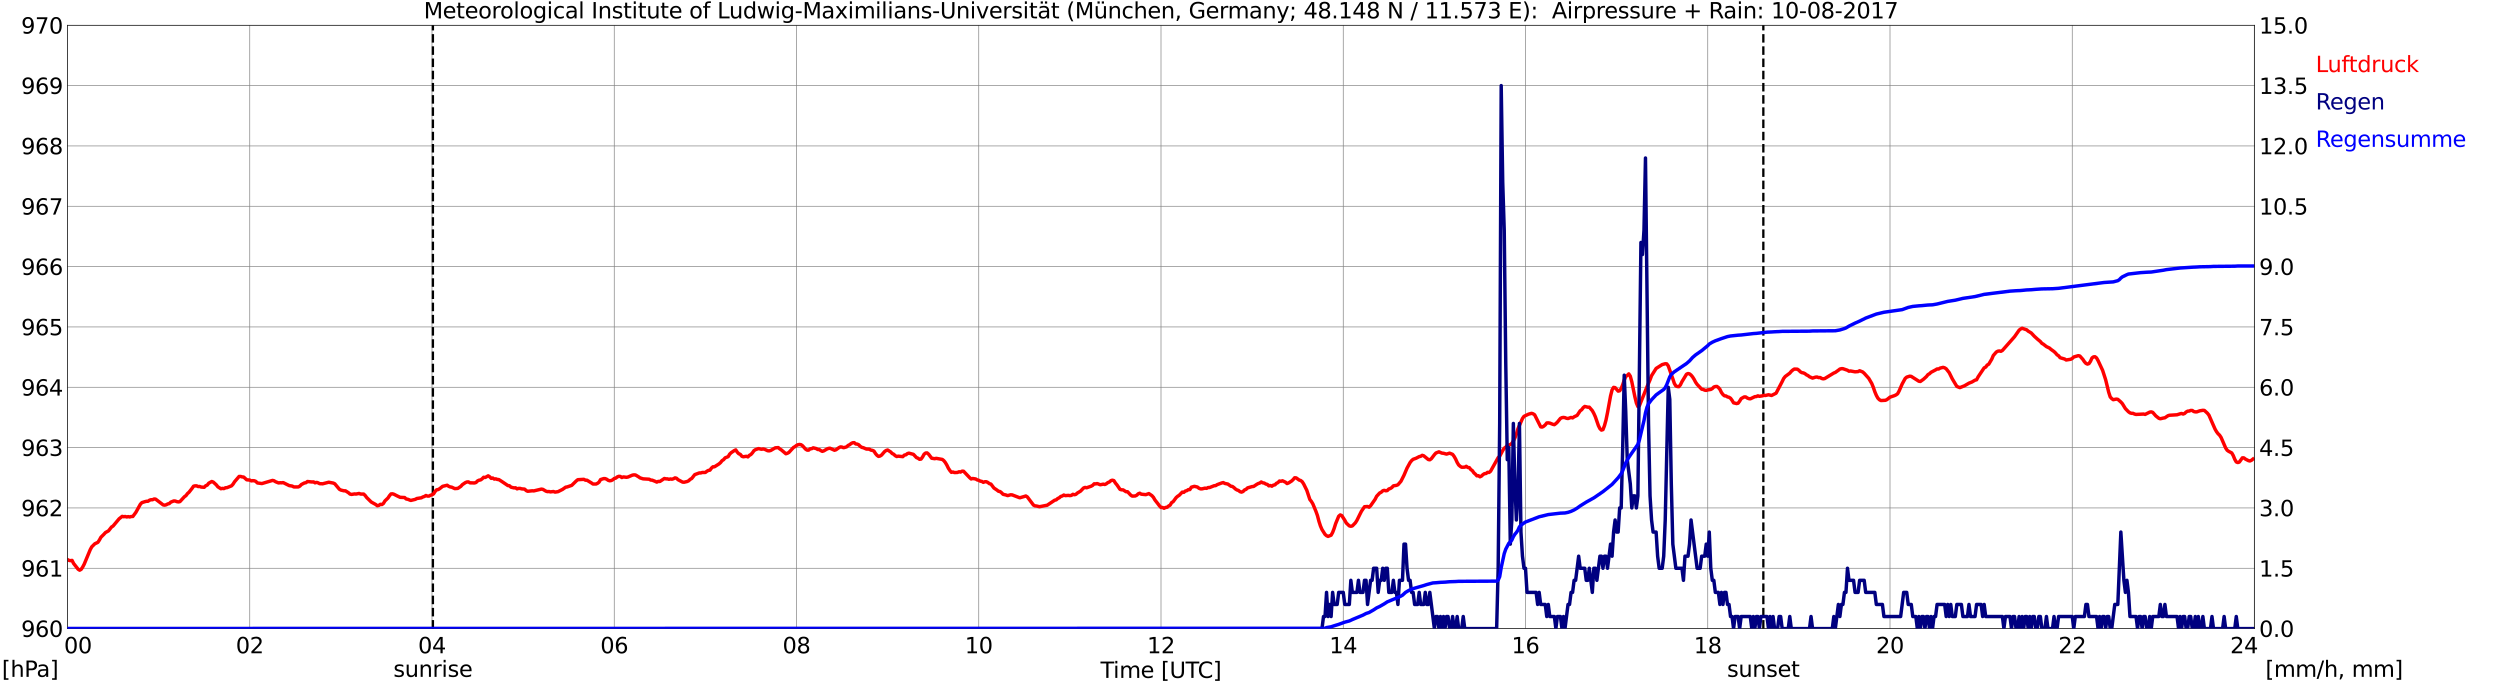 <?xml version="1.0" encoding="utf-8" standalone="no"?>
<!DOCTYPE svg PUBLIC "-//W3C//DTD SVG 1.1//EN"
  "http://www.w3.org/Graphics/SVG/1.1/DTD/svg11.dtd">
<svg xmlns:xlink="http://www.w3.org/1999/xlink" width="1085.4pt" height="296.64pt" viewBox="0 0 1085.4 296.64" xmlns="http://www.w3.org/2000/svg" version="1.1">
 <defs>
  <style type="text/css">*{stroke-linejoin: round; stroke-linecap: butt}</style>
 </defs>
 <g id="figure_1">
  <g id="patch_1">
   <path d="M 0 296.64 
L 1085.4 296.64 
L 1085.4 0 
L 0 0 
z
" style="fill: #ffffff"/>
  </g>
  <g id="axes_1">
   <g id="patch_2">
    <path d="M 29.306 272.909 
L 978.814 272.909 
L 978.814 10.976 
L 29.306 10.976 
z
" style="fill: #ffffff"/>
   </g>
   <g id="patch_3">
    <path d="M 978.814 272.909 
L 978.814 272.909 
L 978.814 10.976 
L 978.814 10.976 
z
" clip-path="url(#p53a02f9677)" style="fill: #d3d3d3; opacity: 0.25; stroke: #d3d3d3; stroke-linejoin: miter"/>
   </g>
   <g id="matplotlib.axis_1">
    <g id="xtick_1">
     <g id="line2d_1">
      <path d="M 29.306 272.909 
L 29.306 10.976 
" clip-path="url(#p53a02f9677)" style="fill: none; stroke: #808080; stroke-width: 0.3; stroke-linecap: square"/>
     </g>
     <g id="line2d_2"/>
     <g id="text_1">
      <!--    00 -->
      <g transform="translate(18.733 283.627) scale(0.095 -0.095)">
       <defs>
        <path id="DejaVuSans-20" transform="scale(0.016)"/>
        <path id="DejaVuSans-30" d="M 2034 4250 
Q 1547 4250 1301 3770 
Q 1056 3291 1056 2328 
Q 1056 1369 1301 889 
Q 1547 409 2034 409 
Q 2525 409 2770 889 
Q 3016 1369 3016 2328 
Q 3016 3291 2770 3770 
Q 2525 4250 2034 4250 
z
M 2034 4750 
Q 2819 4750 3233 4129 
Q 3647 3509 3647 2328 
Q 3647 1150 3233 529 
Q 2819 -91 2034 -91 
Q 1250 -91 836 529 
Q 422 1150 422 2328 
Q 422 3509 836 4129 
Q 1250 4750 2034 4750 
z
" transform="scale(0.016)"/>
       </defs>
       <use xlink:href="#DejaVuSans-20"/>
       <use xlink:href="#DejaVuSans-20" transform="translate(31.787 0)"/>
       <use xlink:href="#DejaVuSans-20" transform="translate(63.574 0)"/>
       <use xlink:href="#DejaVuSans-30" transform="translate(95.361 0)"/>
       <use xlink:href="#DejaVuSans-30" transform="translate(158.984 0)"/>
      </g>
     </g>
    </g>
    <g id="xtick_2">
     <g id="line2d_3">
      <path d="M 108.431 272.909 
L 108.431 10.976 
" clip-path="url(#p53a02f9677)" style="fill: none; stroke: #808080; stroke-width: 0.3; stroke-linecap: square"/>
     </g>
     <g id="line2d_4"/>
     <g id="text_2">
      <!-- 02 -->
      <g transform="translate(102.387 283.627) scale(0.095 -0.095)">
       <defs>
        <path id="DejaVuSans-32" d="M 1228 531 
L 3431 531 
L 3431 0 
L 469 0 
L 469 531 
Q 828 903 1448 1529 
Q 2069 2156 2228 2338 
Q 2531 2678 2651 2914 
Q 2772 3150 2772 3378 
Q 2772 3750 2511 3984 
Q 2250 4219 1831 4219 
Q 1534 4219 1204 4116 
Q 875 4013 500 3803 
L 500 4441 
Q 881 4594 1212 4672 
Q 1544 4750 1819 4750 
Q 2544 4750 2975 4387 
Q 3406 4025 3406 3419 
Q 3406 3131 3298 2873 
Q 3191 2616 2906 2266 
Q 2828 2175 2409 1742 
Q 1991 1309 1228 531 
z
" transform="scale(0.016)"/>
       </defs>
       <use xlink:href="#DejaVuSans-30"/>
       <use xlink:href="#DejaVuSans-32" transform="translate(63.623 0)"/>
      </g>
     </g>
    </g>
    <g id="xtick_3">
     <g id="line2d_5">
      <path d="M 187.557 272.909 
L 187.557 10.976 
" clip-path="url(#p53a02f9677)" style="fill: none; stroke: #808080; stroke-width: 0.3; stroke-linecap: square"/>
     </g>
     <g id="line2d_6"/>
     <g id="text_3">
      <!-- 04 -->
      <g transform="translate(181.513 283.627) scale(0.095 -0.095)">
       <defs>
        <path id="DejaVuSans-34" d="M 2419 4116 
L 825 1625 
L 2419 1625 
L 2419 4116 
z
M 2253 4666 
L 3047 4666 
L 3047 1625 
L 3713 1625 
L 3713 1100 
L 3047 1100 
L 3047 0 
L 2419 0 
L 2419 1100 
L 313 1100 
L 313 1709 
L 2253 4666 
z
" transform="scale(0.016)"/>
       </defs>
       <use xlink:href="#DejaVuSans-30"/>
       <use xlink:href="#DejaVuSans-34" transform="translate(63.623 0)"/>
      </g>
     </g>
    </g>
    <g id="xtick_4">
     <g id="line2d_7">
      <path d="M 266.683 272.909 
L 266.683 10.976 
" clip-path="url(#p53a02f9677)" style="fill: none; stroke: #808080; stroke-width: 0.3; stroke-linecap: square"/>
     </g>
     <g id="line2d_8"/>
     <g id="text_4">
      <!-- 06 -->
      <g transform="translate(260.638 283.627) scale(0.095 -0.095)">
       <defs>
        <path id="DejaVuSans-36" d="M 2113 2584 
Q 1688 2584 1439 2293 
Q 1191 2003 1191 1497 
Q 1191 994 1439 701 
Q 1688 409 2113 409 
Q 2538 409 2786 701 
Q 3034 994 3034 1497 
Q 3034 2003 2786 2293 
Q 2538 2584 2113 2584 
z
M 3366 4563 
L 3366 3988 
Q 3128 4100 2886 4159 
Q 2644 4219 2406 4219 
Q 1781 4219 1451 3797 
Q 1122 3375 1075 2522 
Q 1259 2794 1537 2939 
Q 1816 3084 2150 3084 
Q 2853 3084 3261 2657 
Q 3669 2231 3669 1497 
Q 3669 778 3244 343 
Q 2819 -91 2113 -91 
Q 1303 -91 875 529 
Q 447 1150 447 2328 
Q 447 3434 972 4092 
Q 1497 4750 2381 4750 
Q 2619 4750 2861 4703 
Q 3103 4656 3366 4563 
z
" transform="scale(0.016)"/>
       </defs>
       <use xlink:href="#DejaVuSans-30"/>
       <use xlink:href="#DejaVuSans-36" transform="translate(63.623 0)"/>
      </g>
     </g>
    </g>
    <g id="xtick_5">
     <g id="line2d_9">
      <path d="M 345.808 272.909 
L 345.808 10.976 
" clip-path="url(#p53a02f9677)" style="fill: none; stroke: #808080; stroke-width: 0.3; stroke-linecap: square"/>
     </g>
     <g id="line2d_10"/>
     <g id="text_5">
      <!-- 08 -->
      <g transform="translate(339.764 283.627) scale(0.095 -0.095)">
       <defs>
        <path id="DejaVuSans-38" d="M 2034 2216 
Q 1584 2216 1326 1975 
Q 1069 1734 1069 1313 
Q 1069 891 1326 650 
Q 1584 409 2034 409 
Q 2484 409 2743 651 
Q 3003 894 3003 1313 
Q 3003 1734 2745 1975 
Q 2488 2216 2034 2216 
z
M 1403 2484 
Q 997 2584 770 2862 
Q 544 3141 544 3541 
Q 544 4100 942 4425 
Q 1341 4750 2034 4750 
Q 2731 4750 3128 4425 
Q 3525 4100 3525 3541 
Q 3525 3141 3298 2862 
Q 3072 2584 2669 2484 
Q 3125 2378 3379 2068 
Q 3634 1759 3634 1313 
Q 3634 634 3220 271 
Q 2806 -91 2034 -91 
Q 1263 -91 848 271 
Q 434 634 434 1313 
Q 434 1759 690 2068 
Q 947 2378 1403 2484 
z
M 1172 3481 
Q 1172 3119 1398 2916 
Q 1625 2713 2034 2713 
Q 2441 2713 2670 2916 
Q 2900 3119 2900 3481 
Q 2900 3844 2670 4047 
Q 2441 4250 2034 4250 
Q 1625 4250 1398 4047 
Q 1172 3844 1172 3481 
z
" transform="scale(0.016)"/>
       </defs>
       <use xlink:href="#DejaVuSans-30"/>
       <use xlink:href="#DejaVuSans-38" transform="translate(63.623 0)"/>
      </g>
     </g>
    </g>
    <g id="xtick_6">
     <g id="line2d_11">
      <path d="M 424.934 272.909 
L 424.934 10.976 
" clip-path="url(#p53a02f9677)" style="fill: none; stroke: #808080; stroke-width: 0.3; stroke-linecap: square"/>
     </g>
     <g id="line2d_12"/>
     <g id="text_6">
      <!-- 10 -->
      <g transform="translate(418.89 283.627) scale(0.095 -0.095)">
       <defs>
        <path id="DejaVuSans-31" d="M 794 531 
L 1825 531 
L 1825 4091 
L 703 3866 
L 703 4441 
L 1819 4666 
L 2450 4666 
L 2450 531 
L 3481 531 
L 3481 0 
L 794 0 
L 794 531 
z
" transform="scale(0.016)"/>
       </defs>
       <use xlink:href="#DejaVuSans-31"/>
       <use xlink:href="#DejaVuSans-30" transform="translate(63.623 0)"/>
      </g>
     </g>
    </g>
    <g id="xtick_7">
     <g id="line2d_13">
      <path d="M 504.06 272.909 
L 504.06 10.976 
" clip-path="url(#p53a02f9677)" style="fill: none; stroke: #808080; stroke-width: 0.3; stroke-linecap: square"/>
     </g>
     <g id="line2d_14"/>
     <g id="text_7">
      <!-- 12 -->
      <g transform="translate(498.015 283.627) scale(0.095 -0.095)">
       <use xlink:href="#DejaVuSans-31"/>
       <use xlink:href="#DejaVuSans-32" transform="translate(63.623 0)"/>
      </g>
     </g>
    </g>
    <g id="xtick_8">
     <g id="line2d_15">
      <path d="M 583.185 272.909 
L 583.185 10.976 
" clip-path="url(#p53a02f9677)" style="fill: none; stroke: #808080; stroke-width: 0.3; stroke-linecap: square"/>
     </g>
     <g id="line2d_16"/>
     <g id="text_8">
      <!-- 14 -->
      <g transform="translate(577.141 283.627) scale(0.095 -0.095)">
       <use xlink:href="#DejaVuSans-31"/>
       <use xlink:href="#DejaVuSans-34" transform="translate(63.623 0)"/>
      </g>
     </g>
    </g>
    <g id="xtick_9">
     <g id="line2d_17">
      <path d="M 662.311 272.909 
L 662.311 10.976 
" clip-path="url(#p53a02f9677)" style="fill: none; stroke: #808080; stroke-width: 0.3; stroke-linecap: square"/>
     </g>
     <g id="line2d_18"/>
     <g id="text_9">
      <!-- 16 -->
      <g transform="translate(656.267 283.627) scale(0.095 -0.095)">
       <use xlink:href="#DejaVuSans-31"/>
       <use xlink:href="#DejaVuSans-36" transform="translate(63.623 0)"/>
      </g>
     </g>
    </g>
    <g id="xtick_10">
     <g id="line2d_19">
      <path d="M 741.437 272.909 
L 741.437 10.976 
" clip-path="url(#p53a02f9677)" style="fill: none; stroke: #808080; stroke-width: 0.3; stroke-linecap: square"/>
     </g>
     <g id="line2d_20"/>
     <g id="text_10">
      <!-- 18 -->
      <g transform="translate(735.392 283.627) scale(0.095 -0.095)">
       <use xlink:href="#DejaVuSans-31"/>
       <use xlink:href="#DejaVuSans-38" transform="translate(63.623 0)"/>
      </g>
     </g>
    </g>
    <g id="xtick_11">
     <g id="line2d_21">
      <path d="M 820.562 272.909 
L 820.562 10.976 
" clip-path="url(#p53a02f9677)" style="fill: none; stroke: #808080; stroke-width: 0.3; stroke-linecap: square"/>
     </g>
     <g id="line2d_22"/>
     <g id="text_11">
      <!-- 20 -->
      <g transform="translate(814.518 283.627) scale(0.095 -0.095)">
       <use xlink:href="#DejaVuSans-32"/>
       <use xlink:href="#DejaVuSans-30" transform="translate(63.623 0)"/>
      </g>
     </g>
    </g>
    <g id="xtick_12">
     <g id="line2d_23">
      <path d="M 899.688 272.909 
L 899.688 10.976 
" clip-path="url(#p53a02f9677)" style="fill: none; stroke: #808080; stroke-width: 0.3; stroke-linecap: square"/>
     </g>
     <g id="line2d_24"/>
     <g id="text_12">
      <!-- 22 -->
      <g transform="translate(893.644 283.627) scale(0.095 -0.095)">
       <use xlink:href="#DejaVuSans-32"/>
       <use xlink:href="#DejaVuSans-32" transform="translate(63.623 0)"/>
      </g>
     </g>
    </g>
    <g id="xtick_13">
     <g id="line2d_25">
      <path d="M 978.814 272.909 
L 978.814 10.976 
" clip-path="url(#p53a02f9677)" style="fill: none; stroke: #808080; stroke-width: 0.3; stroke-linecap: square"/>
     </g>
     <g id="line2d_26"/>
     <g id="text_13">
      <!-- 24    -->
      <g transform="translate(968.241 283.627) scale(0.095 -0.095)">
       <use xlink:href="#DejaVuSans-32"/>
       <use xlink:href="#DejaVuSans-34" transform="translate(63.623 0)"/>
       <use xlink:href="#DejaVuSans-20" transform="translate(127.246 0)"/>
       <use xlink:href="#DejaVuSans-20" transform="translate(159.033 0)"/>
       <use xlink:href="#DejaVuSans-20" transform="translate(190.82 0)"/>
      </g>
     </g>
    </g>
    <g id="text_14">
     <!-- Time [UTC] -->
     <g transform="translate(477.806 294.322) scale(0.095 -0.095)">
      <defs>
       <path id="DejaVuSans-54" d="M -19 4666 
L 3928 4666 
L 3928 4134 
L 2272 4134 
L 2272 0 
L 1638 0 
L 1638 4134 
L -19 4134 
L -19 4666 
z
" transform="scale(0.016)"/>
       <path id="DejaVuSans-69" d="M 603 3500 
L 1178 3500 
L 1178 0 
L 603 0 
L 603 3500 
z
M 603 4863 
L 1178 4863 
L 1178 4134 
L 603 4134 
L 603 4863 
z
" transform="scale(0.016)"/>
       <path id="DejaVuSans-6d" d="M 3328 2828 
Q 3544 3216 3844 3400 
Q 4144 3584 4550 3584 
Q 5097 3584 5394 3201 
Q 5691 2819 5691 2113 
L 5691 0 
L 5113 0 
L 5113 2094 
Q 5113 2597 4934 2840 
Q 4756 3084 4391 3084 
Q 3944 3084 3684 2787 
Q 3425 2491 3425 1978 
L 3425 0 
L 2847 0 
L 2847 2094 
Q 2847 2600 2669 2842 
Q 2491 3084 2119 3084 
Q 1678 3084 1418 2786 
Q 1159 2488 1159 1978 
L 1159 0 
L 581 0 
L 581 3500 
L 1159 3500 
L 1159 2956 
Q 1356 3278 1631 3431 
Q 1906 3584 2284 3584 
Q 2666 3584 2933 3390 
Q 3200 3197 3328 2828 
z
" transform="scale(0.016)"/>
       <path id="DejaVuSans-65" d="M 3597 1894 
L 3597 1613 
L 953 1613 
Q 991 1019 1311 708 
Q 1631 397 2203 397 
Q 2534 397 2845 478 
Q 3156 559 3463 722 
L 3463 178 
Q 3153 47 2828 -22 
Q 2503 -91 2169 -91 
Q 1331 -91 842 396 
Q 353 884 353 1716 
Q 353 2575 817 3079 
Q 1281 3584 2069 3584 
Q 2775 3584 3186 3129 
Q 3597 2675 3597 1894 
z
M 3022 2063 
Q 3016 2534 2758 2815 
Q 2500 3097 2075 3097 
Q 1594 3097 1305 2825 
Q 1016 2553 972 2059 
L 3022 2063 
z
" transform="scale(0.016)"/>
       <path id="DejaVuSans-5b" d="M 550 4863 
L 1875 4863 
L 1875 4416 
L 1125 4416 
L 1125 -397 
L 1875 -397 
L 1875 -844 
L 550 -844 
L 550 4863 
z
" transform="scale(0.016)"/>
       <path id="DejaVuSans-55" d="M 556 4666 
L 1191 4666 
L 1191 1831 
Q 1191 1081 1462 751 
Q 1734 422 2344 422 
Q 2950 422 3222 751 
Q 3494 1081 3494 1831 
L 3494 4666 
L 4128 4666 
L 4128 1753 
Q 4128 841 3676 375 
Q 3225 -91 2344 -91 
Q 1459 -91 1007 375 
Q 556 841 556 1753 
L 556 4666 
z
" transform="scale(0.016)"/>
       <path id="DejaVuSans-43" d="M 4122 4306 
L 4122 3641 
Q 3803 3938 3442 4084 
Q 3081 4231 2675 4231 
Q 1875 4231 1450 3742 
Q 1025 3253 1025 2328 
Q 1025 1406 1450 917 
Q 1875 428 2675 428 
Q 3081 428 3442 575 
Q 3803 722 4122 1019 
L 4122 359 
Q 3791 134 3420 21 
Q 3050 -91 2638 -91 
Q 1578 -91 968 557 
Q 359 1206 359 2328 
Q 359 3453 968 4101 
Q 1578 4750 2638 4750 
Q 3056 4750 3426 4639 
Q 3797 4528 4122 4306 
z
" transform="scale(0.016)"/>
       <path id="DejaVuSans-5d" d="M 1947 4863 
L 1947 -844 
L 622 -844 
L 622 -397 
L 1369 -397 
L 1369 4416 
L 622 4416 
L 622 4863 
L 1947 4863 
z
" transform="scale(0.016)"/>
      </defs>
      <use xlink:href="#DejaVuSans-54"/>
      <use xlink:href="#DejaVuSans-69" transform="translate(57.959 0)"/>
      <use xlink:href="#DejaVuSans-6d" transform="translate(85.742 0)"/>
      <use xlink:href="#DejaVuSans-65" transform="translate(183.154 0)"/>
      <use xlink:href="#DejaVuSans-20" transform="translate(244.678 0)"/>
      <use xlink:href="#DejaVuSans-5b" transform="translate(276.465 0)"/>
      <use xlink:href="#DejaVuSans-55" transform="translate(315.479 0)"/>
      <use xlink:href="#DejaVuSans-54" transform="translate(388.672 0)"/>
      <use xlink:href="#DejaVuSans-43" transform="translate(443.881 0)"/>
      <use xlink:href="#DejaVuSans-5d" transform="translate(513.705 0)"/>
     </g>
    </g>
   </g>
   <g id="matplotlib.axis_2">
    <g id="ytick_1">
     <g id="line2d_27">
      <path d="M 29.306 272.909 
L 978.814 272.909 
" clip-path="url(#p53a02f9677)" style="fill: none; stroke: #808080; stroke-width: 0.3; stroke-linecap: square"/>
     </g>
     <g id="line2d_28"/>
     <g id="text_15">
      <!-- 960 -->
      <g transform="translate(9.173 276.518) scale(0.095 -0.095)">
       <defs>
        <path id="DejaVuSans-39" d="M 703 97 
L 703 672 
Q 941 559 1184 500 
Q 1428 441 1663 441 
Q 2288 441 2617 861 
Q 2947 1281 2994 2138 
Q 2813 1869 2534 1725 
Q 2256 1581 1919 1581 
Q 1219 1581 811 2004 
Q 403 2428 403 3163 
Q 403 3881 828 4315 
Q 1253 4750 1959 4750 
Q 2769 4750 3195 4129 
Q 3622 3509 3622 2328 
Q 3622 1225 3098 567 
Q 2575 -91 1691 -91 
Q 1453 -91 1209 -44 
Q 966 3 703 97 
z
M 1959 2075 
Q 2384 2075 2632 2365 
Q 2881 2656 2881 3163 
Q 2881 3666 2632 3958 
Q 2384 4250 1959 4250 
Q 1534 4250 1286 3958 
Q 1038 3666 1038 3163 
Q 1038 2656 1286 2365 
Q 1534 2075 1959 2075 
z
" transform="scale(0.016)"/>
       </defs>
       <use xlink:href="#DejaVuSans-39"/>
       <use xlink:href="#DejaVuSans-36" transform="translate(63.623 0)"/>
       <use xlink:href="#DejaVuSans-30" transform="translate(127.246 0)"/>
      </g>
     </g>
    </g>
    <g id="ytick_2">
     <g id="line2d_29">
      <path d="M 29.306 246.715 
L 978.814 246.715 
" clip-path="url(#p53a02f9677)" style="fill: none; stroke: #808080; stroke-width: 0.3; stroke-linecap: square"/>
     </g>
     <g id="line2d_30"/>
     <g id="text_16">
      <!-- 961 -->
      <g transform="translate(9.173 250.325) scale(0.095 -0.095)">
       <use xlink:href="#DejaVuSans-39"/>
       <use xlink:href="#DejaVuSans-36" transform="translate(63.623 0)"/>
       <use xlink:href="#DejaVuSans-31" transform="translate(127.246 0)"/>
      </g>
     </g>
    </g>
    <g id="ytick_3">
     <g id="line2d_31">
      <path d="M 29.306 220.522 
L 978.814 220.522 
" clip-path="url(#p53a02f9677)" style="fill: none; stroke: #808080; stroke-width: 0.3; stroke-linecap: square"/>
     </g>
     <g id="line2d_32"/>
     <g id="text_17">
      <!-- 962 -->
      <g transform="translate(9.173 224.131) scale(0.095 -0.095)">
       <use xlink:href="#DejaVuSans-39"/>
       <use xlink:href="#DejaVuSans-36" transform="translate(63.623 0)"/>
       <use xlink:href="#DejaVuSans-32" transform="translate(127.246 0)"/>
      </g>
     </g>
    </g>
    <g id="ytick_4">
     <g id="line2d_33">
      <path d="M 29.306 194.329 
L 978.814 194.329 
" clip-path="url(#p53a02f9677)" style="fill: none; stroke: #808080; stroke-width: 0.3; stroke-linecap: square"/>
     </g>
     <g id="line2d_34"/>
     <g id="text_18">
      <!-- 963 -->
      <g transform="translate(9.173 197.938) scale(0.095 -0.095)">
       <defs>
        <path id="DejaVuSans-33" d="M 2597 2516 
Q 3050 2419 3304 2112 
Q 3559 1806 3559 1356 
Q 3559 666 3084 287 
Q 2609 -91 1734 -91 
Q 1441 -91 1130 -33 
Q 819 25 488 141 
L 488 750 
Q 750 597 1062 519 
Q 1375 441 1716 441 
Q 2309 441 2620 675 
Q 2931 909 2931 1356 
Q 2931 1769 2642 2001 
Q 2353 2234 1838 2234 
L 1294 2234 
L 1294 2753 
L 1863 2753 
Q 2328 2753 2575 2939 
Q 2822 3125 2822 3475 
Q 2822 3834 2567 4026 
Q 2313 4219 1838 4219 
Q 1578 4219 1281 4162 
Q 984 4106 628 3988 
L 628 4550 
Q 988 4650 1302 4700 
Q 1616 4750 1894 4750 
Q 2613 4750 3031 4423 
Q 3450 4097 3450 3541 
Q 3450 3153 3228 2886 
Q 3006 2619 2597 2516 
z
" transform="scale(0.016)"/>
       </defs>
       <use xlink:href="#DejaVuSans-39"/>
       <use xlink:href="#DejaVuSans-36" transform="translate(63.623 0)"/>
       <use xlink:href="#DejaVuSans-33" transform="translate(127.246 0)"/>
      </g>
     </g>
    </g>
    <g id="ytick_5">
     <g id="line2d_35">
      <path d="M 29.306 168.136 
L 978.814 168.136 
" clip-path="url(#p53a02f9677)" style="fill: none; stroke: #808080; stroke-width: 0.3; stroke-linecap: square"/>
     </g>
     <g id="line2d_36"/>
     <g id="text_19">
      <!-- 964 -->
      <g transform="translate(9.173 171.745) scale(0.095 -0.095)">
       <use xlink:href="#DejaVuSans-39"/>
       <use xlink:href="#DejaVuSans-36" transform="translate(63.623 0)"/>
       <use xlink:href="#DejaVuSans-34" transform="translate(127.246 0)"/>
      </g>
     </g>
    </g>
    <g id="ytick_6">
     <g id="line2d_37">
      <path d="M 29.306 141.942 
L 978.814 141.942 
" clip-path="url(#p53a02f9677)" style="fill: none; stroke: #808080; stroke-width: 0.3; stroke-linecap: square"/>
     </g>
     <g id="line2d_38"/>
     <g id="text_20">
      <!-- 965 -->
      <g transform="translate(9.173 145.551) scale(0.095 -0.095)">
       <defs>
        <path id="DejaVuSans-35" d="M 691 4666 
L 3169 4666 
L 3169 4134 
L 1269 4134 
L 1269 2991 
Q 1406 3038 1543 3061 
Q 1681 3084 1819 3084 
Q 2600 3084 3056 2656 
Q 3513 2228 3513 1497 
Q 3513 744 3044 326 
Q 2575 -91 1722 -91 
Q 1428 -91 1123 -41 
Q 819 9 494 109 
L 494 744 
Q 775 591 1075 516 
Q 1375 441 1709 441 
Q 2250 441 2565 725 
Q 2881 1009 2881 1497 
Q 2881 1984 2565 2268 
Q 2250 2553 1709 2553 
Q 1456 2553 1204 2497 
Q 953 2441 691 2322 
L 691 4666 
z
" transform="scale(0.016)"/>
       </defs>
       <use xlink:href="#DejaVuSans-39"/>
       <use xlink:href="#DejaVuSans-36" transform="translate(63.623 0)"/>
       <use xlink:href="#DejaVuSans-35" transform="translate(127.246 0)"/>
      </g>
     </g>
    </g>
    <g id="ytick_7">
     <g id="line2d_39">
      <path d="M 29.306 115.749 
L 978.814 115.749 
" clip-path="url(#p53a02f9677)" style="fill: none; stroke: #808080; stroke-width: 0.3; stroke-linecap: square"/>
     </g>
     <g id="line2d_40"/>
     <g id="text_21">
      <!-- 966 -->
      <g transform="translate(9.173 119.358) scale(0.095 -0.095)">
       <use xlink:href="#DejaVuSans-39"/>
       <use xlink:href="#DejaVuSans-36" transform="translate(63.623 0)"/>
       <use xlink:href="#DejaVuSans-36" transform="translate(127.246 0)"/>
      </g>
     </g>
    </g>
    <g id="ytick_8">
     <g id="line2d_41">
      <path d="M 29.306 89.556 
L 978.814 89.556 
" clip-path="url(#p53a02f9677)" style="fill: none; stroke: #808080; stroke-width: 0.3; stroke-linecap: square"/>
     </g>
     <g id="line2d_42"/>
     <g id="text_22">
      <!-- 967 -->
      <g transform="translate(9.173 93.165) scale(0.095 -0.095)">
       <defs>
        <path id="DejaVuSans-37" d="M 525 4666 
L 3525 4666 
L 3525 4397 
L 1831 0 
L 1172 0 
L 2766 4134 
L 525 4134 
L 525 4666 
z
" transform="scale(0.016)"/>
       </defs>
       <use xlink:href="#DejaVuSans-39"/>
       <use xlink:href="#DejaVuSans-36" transform="translate(63.623 0)"/>
       <use xlink:href="#DejaVuSans-37" transform="translate(127.246 0)"/>
      </g>
     </g>
    </g>
    <g id="ytick_9">
     <g id="line2d_43">
      <path d="M 29.306 63.362 
L 978.814 63.362 
" clip-path="url(#p53a02f9677)" style="fill: none; stroke: #808080; stroke-width: 0.3; stroke-linecap: square"/>
     </g>
     <g id="line2d_44"/>
     <g id="text_23">
      <!-- 968 -->
      <g transform="translate(9.173 66.972) scale(0.095 -0.095)">
       <use xlink:href="#DejaVuSans-39"/>
       <use xlink:href="#DejaVuSans-36" transform="translate(63.623 0)"/>
       <use xlink:href="#DejaVuSans-38" transform="translate(127.246 0)"/>
      </g>
     </g>
    </g>
    <g id="ytick_10">
     <g id="line2d_45">
      <path d="M 29.306 37.169 
L 978.814 37.169 
" clip-path="url(#p53a02f9677)" style="fill: none; stroke: #808080; stroke-width: 0.3; stroke-linecap: square"/>
     </g>
     <g id="line2d_46"/>
     <g id="text_24">
      <!-- 969 -->
      <g transform="translate(9.173 40.778) scale(0.095 -0.095)">
       <use xlink:href="#DejaVuSans-39"/>
       <use xlink:href="#DejaVuSans-36" transform="translate(63.623 0)"/>
       <use xlink:href="#DejaVuSans-39" transform="translate(127.246 0)"/>
      </g>
     </g>
    </g>
    <g id="ytick_11">
     <g id="line2d_47">
      <path d="M 29.306 10.976 
L 978.814 10.976 
" clip-path="url(#p53a02f9677)" style="fill: none; stroke: #808080; stroke-width: 0.3; stroke-linecap: square"/>
     </g>
     <g id="line2d_48"/>
     <g id="text_25">
      <!-- 970 -->
      <g transform="translate(9.173 14.585) scale(0.095 -0.095)">
       <use xlink:href="#DejaVuSans-39"/>
       <use xlink:href="#DejaVuSans-37" transform="translate(63.623 0)"/>
       <use xlink:href="#DejaVuSans-30" transform="translate(127.246 0)"/>
      </g>
     </g>
    </g>
   </g>
   <g id="line2d_49">
    <path d="M 187.953 272.909 
L 187.953 10.976 
" clip-path="url(#p53a02f9677)" style="fill: none; stroke-dasharray: 3.7,1.6; stroke-dashoffset: 0; stroke: #000000"/>
   </g>
   <g id="line2d_50">
    <path d="M 765.57 272.909 
L 765.57 10.976 
" clip-path="url(#p53a02f9677)" style="fill: none; stroke-dasharray: 3.7,1.6; stroke-dashoffset: 0; stroke: #000000"/>
   </g>
   <g id="line2d_51">
    <path d="M 29.306 242.961 
L 29.965 243.31 
L 30.625 243.415 
L 31.284 243.31 
L 31.943 244.62 
L 33.921 247.135 
L 34.581 247.554 
L 35.24 247.187 
L 35.9 246.192 
L 36.559 244.934 
L 39.197 238.596 
L 39.856 237.391 
L 41.175 236.081 
L 42.493 235.452 
L 43.153 234.457 
L 43.812 233.252 
L 45.131 231.942 
L 45.79 231.209 
L 47.109 230.476 
L 48.428 228.799 
L 49.087 228.38 
L 51.725 225.237 
L 53.043 224.189 
L 53.703 224.346 
L 54.362 224.242 
L 55.022 224.451 
L 55.681 224.294 
L 56.34 224.451 
L 57 224.242 
L 57.659 224.242 
L 58.978 222.46 
L 60.956 218.898 
L 61.615 218.217 
L 62.934 217.798 
L 63.594 217.641 
L 64.253 217.641 
L 64.912 217.169 
L 65.572 216.96 
L 66.231 216.96 
L 66.89 216.646 
L 67.55 216.698 
L 70.847 219.213 
L 71.506 219.317 
L 72.166 219.16 
L 72.825 218.793 
L 73.484 218.636 
L 74.144 218.008 
L 75.462 217.484 
L 76.122 217.536 
L 76.781 217.798 
L 77.441 217.903 
L 78.1 217.798 
L 80.078 215.65 
L 80.737 215.179 
L 81.397 214.288 
L 82.056 213.712 
L 83.375 212.036 
L 84.034 211.093 
L 84.694 210.935 
L 85.353 210.935 
L 86.013 211.25 
L 86.672 211.197 
L 87.331 211.459 
L 88.65 211.564 
L 89.309 210.883 
L 89.969 210.621 
L 90.628 209.783 
L 91.947 209.05 
L 92.606 209.311 
L 93.925 210.516 
L 94.584 211.355 
L 95.903 212.193 
L 96.563 212.036 
L 97.222 212.14 
L 97.881 211.774 
L 98.541 211.721 
L 99.86 211.197 
L 100.519 210.935 
L 101.178 210.202 
L 101.838 209.154 
L 103.816 206.849 
L 104.475 206.849 
L 105.135 207.059 
L 105.794 207.111 
L 107.113 208.316 
L 108.431 208.421 
L 109.091 208.788 
L 109.75 208.683 
L 110.41 208.735 
L 111.069 208.997 
L 111.728 209.678 
L 113.707 209.94 
L 118.322 208.578 
L 118.982 208.735 
L 119.641 209.154 
L 120.96 209.678 
L 121.619 209.573 
L 122.278 209.626 
L 122.938 209.521 
L 125.575 210.831 
L 126.894 211.04 
L 127.553 211.407 
L 129.532 211.407 
L 130.191 211.04 
L 130.85 210.359 
L 132.169 209.678 
L 132.829 209.573 
L 133.488 209.05 
L 135.466 209.259 
L 136.125 209.207 
L 136.785 209.626 
L 137.444 209.416 
L 138.104 209.626 
L 138.763 209.992 
L 140.082 210.045 
L 142.719 209.364 
L 144.697 209.731 
L 145.357 210.045 
L 147.335 212.402 
L 147.994 212.769 
L 149.313 213.083 
L 149.972 213.083 
L 151.291 213.921 
L 151.951 214.498 
L 152.61 214.655 
L 153.929 214.445 
L 154.588 214.498 
L 155.907 214.236 
L 156.566 214.498 
L 157.885 214.498 
L 158.544 215.126 
L 159.204 216.017 
L 161.182 217.955 
L 163.16 219.055 
L 163.819 219.579 
L 164.479 219.422 
L 165.138 218.951 
L 165.798 219.055 
L 166.457 218.584 
L 167.116 217.484 
L 168.435 216.226 
L 169.094 215.231 
L 169.754 214.445 
L 170.413 214.393 
L 171.073 214.602 
L 172.391 215.284 
L 173.71 215.912 
L 175.688 216.017 
L 176.348 216.646 
L 177.007 216.75 
L 178.326 217.274 
L 180.304 216.803 
L 180.963 216.436 
L 182.941 216.122 
L 183.601 215.755 
L 184.26 215.545 
L 184.92 215.126 
L 185.579 215.388 
L 186.238 215.388 
L 186.898 215.022 
L 187.557 214.812 
L 188.217 214.445 
L 188.876 213.398 
L 189.535 212.664 
L 190.195 212.559 
L 190.854 212.193 
L 192.173 211.145 
L 193.492 210.831 
L 194.151 210.673 
L 194.81 211.145 
L 195.47 211.407 
L 196.129 211.512 
L 197.448 212.14 
L 198.767 212.036 
L 200.085 211.145 
L 200.745 210.412 
L 202.063 209.521 
L 202.723 209.259 
L 203.382 209.207 
L 204.042 209.626 
L 206.02 209.678 
L 206.679 209.469 
L 207.339 208.788 
L 207.998 208.473 
L 208.657 208.368 
L 209.317 207.897 
L 209.976 207.216 
L 210.635 207.321 
L 211.954 206.587 
L 212.614 207.006 
L 213.273 207.687 
L 213.932 207.53 
L 214.592 208.002 
L 215.251 207.897 
L 215.91 208.159 
L 216.57 208.211 
L 217.889 209.05 
L 220.526 210.831 
L 221.186 210.883 
L 221.845 211.512 
L 223.164 211.826 
L 223.823 211.774 
L 224.482 212.245 
L 225.142 212.036 
L 225.801 212.036 
L 226.461 212.245 
L 227.779 212.35 
L 228.439 212.979 
L 229.098 213.293 
L 231.076 213.083 
L 231.736 213.136 
L 235.033 212.35 
L 235.692 212.455 
L 237.011 213.24 
L 237.67 213.45 
L 238.329 213.398 
L 238.989 213.555 
L 240.308 213.398 
L 240.967 213.66 
L 242.286 213.45 
L 244.264 212.455 
L 245.583 211.512 
L 246.242 211.407 
L 248.22 210.726 
L 250.198 208.788 
L 250.858 208.264 
L 253.495 208.107 
L 254.155 208.473 
L 254.814 208.473 
L 256.792 209.678 
L 257.451 210.15 
L 258.77 210.15 
L 259.43 209.835 
L 260.089 209.311 
L 260.748 208.211 
L 262.067 207.792 
L 262.726 207.792 
L 263.386 208.054 
L 264.045 208.526 
L 264.705 208.735 
L 265.364 208.63 
L 266.023 208.316 
L 266.683 207.74 
L 267.342 207.583 
L 268.002 207.059 
L 268.661 206.797 
L 269.32 206.849 
L 269.98 207.321 
L 270.639 207.059 
L 271.958 207.216 
L 272.617 207.111 
L 274.595 206.273 
L 275.255 206.168 
L 275.914 206.221 
L 277.233 207.006 
L 277.892 207.478 
L 279.211 207.897 
L 281.849 208.054 
L 282.508 208.421 
L 283.167 208.473 
L 284.486 208.997 
L 285.145 209.311 
L 285.805 208.997 
L 286.464 209.05 
L 288.442 207.74 
L 289.102 207.897 
L 289.761 207.897 
L 290.42 208.107 
L 291.08 207.949 
L 291.739 208.054 
L 292.399 207.845 
L 293.058 207.478 
L 293.717 207.635 
L 294.377 208.264 
L 296.355 209.311 
L 297.014 209.364 
L 298.333 209.05 
L 298.992 208.735 
L 299.652 208.107 
L 300.311 207.74 
L 301.63 206.063 
L 303.608 205.33 
L 304.267 205.33 
L 304.927 205.121 
L 306.246 205.121 
L 306.905 204.597 
L 307.564 204.23 
L 308.224 204.125 
L 308.883 203.235 
L 309.543 202.658 
L 310.202 202.658 
L 312.18 201.401 
L 312.839 200.825 
L 313.499 199.987 
L 314.158 199.568 
L 314.818 198.782 
L 316.136 198.258 
L 316.796 197.158 
L 317.455 196.529 
L 318.774 195.639 
L 319.433 195.324 
L 320.093 196.32 
L 320.752 197.001 
L 321.411 197.263 
L 322.071 198.101 
L 322.73 198.31 
L 324.049 198.101 
L 324.708 198.363 
L 325.368 197.682 
L 326.027 197.315 
L 326.686 196.581 
L 327.346 195.639 
L 328.005 195.219 
L 329.324 194.748 
L 330.643 195.062 
L 331.302 194.905 
L 331.961 195.062 
L 333.28 195.691 
L 333.94 195.743 
L 334.599 195.586 
L 336.577 194.434 
L 337.896 194.329 
L 338.555 194.905 
L 339.215 195.324 
L 341.193 197.001 
L 341.852 196.791 
L 342.512 196.424 
L 344.49 194.276 
L 345.149 193.91 
L 345.808 193.386 
L 346.468 193.072 
L 347.127 192.967 
L 347.787 193.072 
L 348.446 193.543 
L 349.765 195.01 
L 350.424 195.429 
L 351.083 195.429 
L 351.743 194.853 
L 352.402 194.8 
L 353.062 194.434 
L 354.38 194.748 
L 355.04 195.167 
L 355.699 195.167 
L 356.359 195.639 
L 357.018 195.953 
L 357.677 195.743 
L 358.996 194.958 
L 359.655 194.696 
L 360.315 194.591 
L 362.293 195.481 
L 362.952 195.272 
L 364.271 194.329 
L 364.93 194.015 
L 365.59 194.119 
L 366.249 194.381 
L 367.568 194.015 
L 368.227 193.386 
L 368.887 193.072 
L 369.546 192.548 
L 370.206 192.233 
L 370.865 192.181 
L 371.524 192.757 
L 372.184 192.81 
L 372.843 193.124 
L 373.502 193.805 
L 374.162 194.224 
L 374.821 194.381 
L 376.14 194.958 
L 377.459 195.01 
L 378.118 195.429 
L 378.777 195.534 
L 379.437 195.848 
L 380.096 196.896 
L 380.756 197.682 
L 381.415 198.153 
L 382.074 197.996 
L 382.734 197.577 
L 384.053 196.058 
L 384.712 195.586 
L 385.371 195.377 
L 386.69 196.215 
L 387.349 196.896 
L 388.009 197.21 
L 388.668 197.839 
L 389.328 198.205 
L 389.987 198.048 
L 391.965 198.258 
L 392.624 197.577 
L 393.284 197.472 
L 393.943 196.948 
L 394.603 196.739 
L 396.581 197.263 
L 397.899 198.677 
L 398.559 198.939 
L 399.218 199.41 
L 399.878 199.306 
L 400.537 198.415 
L 401.196 197.21 
L 401.856 196.686 
L 402.515 196.634 
L 403.175 197.21 
L 404.493 198.939 
L 405.812 199.148 
L 406.471 198.991 
L 409.109 199.463 
L 409.768 199.987 
L 410.428 200.825 
L 411.087 201.925 
L 411.746 203.287 
L 412.406 204.282 
L 413.065 205.068 
L 413.725 204.911 
L 414.384 205.173 
L 415.703 205.121 
L 416.362 204.806 
L 417.022 204.963 
L 417.681 204.544 
L 418.34 204.597 
L 420.978 207.373 
L 421.637 207.949 
L 422.297 207.74 
L 423.615 207.949 
L 424.275 208.368 
L 424.934 208.526 
L 425.593 208.892 
L 426.253 208.997 
L 426.912 209.416 
L 427.572 209.154 
L 428.231 209.154 
L 428.89 209.469 
L 429.55 209.992 
L 430.209 210.15 
L 431.528 211.878 
L 432.847 212.769 
L 433.506 213.293 
L 434.165 213.398 
L 434.825 213.921 
L 435.484 214.602 
L 436.803 214.917 
L 437.462 215.179 
L 438.781 214.812 
L 439.44 214.864 
L 442.737 216.122 
L 444.716 215.545 
L 445.375 215.336 
L 446.034 215.755 
L 448.672 219.265 
L 449.331 219.632 
L 449.991 219.684 
L 451.309 219.998 
L 453.947 219.474 
L 454.606 219.37 
L 457.903 217.169 
L 458.563 217.012 
L 459.222 216.436 
L 459.881 216.122 
L 460.541 215.545 
L 461.2 215.336 
L 461.859 214.917 
L 462.519 215.179 
L 463.838 215.074 
L 464.497 215.179 
L 465.156 215.074 
L 465.816 214.602 
L 466.475 214.812 
L 467.134 214.602 
L 467.794 214.026 
L 469.113 213.24 
L 470.431 211.878 
L 471.091 211.616 
L 471.75 211.774 
L 473.728 211.093 
L 474.388 210.726 
L 475.047 210.045 
L 475.706 210.097 
L 476.366 209.94 
L 477.685 210.464 
L 479.003 210.202 
L 479.663 210.359 
L 480.322 210.045 
L 480.981 209.521 
L 481.641 209.259 
L 482.3 208.683 
L 482.96 208.473 
L 483.619 208.683 
L 484.278 209.731 
L 484.938 210.516 
L 486.256 212.455 
L 486.916 212.664 
L 487.575 212.664 
L 488.894 213.502 
L 489.553 213.502 
L 490.872 214.917 
L 491.532 215.388 
L 492.85 215.336 
L 493.51 215.022 
L 494.169 214.393 
L 494.828 214.131 
L 495.488 214.55 
L 497.466 214.76 
L 498.785 214.288 
L 500.103 215.179 
L 500.763 215.912 
L 501.422 217.065 
L 502.741 218.741 
L 503.4 219.632 
L 504.06 220.313 
L 504.719 220.313 
L 505.379 220.679 
L 506.038 220.313 
L 506.697 220.26 
L 507.357 219.684 
L 508.016 219.317 
L 508.675 218.217 
L 509.335 217.798 
L 510.654 216.017 
L 511.313 215.441 
L 511.972 215.022 
L 513.291 213.66 
L 513.95 213.764 
L 514.61 213.188 
L 515.269 213.031 
L 515.929 212.559 
L 516.588 212.559 
L 517.247 211.512 
L 518.566 211.145 
L 519.885 211.459 
L 520.544 211.983 
L 521.204 212.245 
L 521.863 212.245 
L 523.182 211.931 
L 523.841 212.036 
L 524.501 211.669 
L 525.16 211.669 
L 527.138 210.883 
L 527.797 210.831 
L 528.457 210.412 
L 530.435 209.678 
L 531.094 209.521 
L 531.754 209.888 
L 533.073 210.15 
L 534.391 211.093 
L 535.051 211.197 
L 535.71 211.669 
L 536.369 212.297 
L 537.029 212.717 
L 537.688 212.926 
L 538.348 213.45 
L 539.007 213.66 
L 539.666 213.398 
L 540.326 212.717 
L 540.985 212.455 
L 541.644 211.826 
L 543.623 211.25 
L 544.282 211.197 
L 545.601 210.307 
L 546.26 209.94 
L 546.919 209.731 
L 547.579 209.259 
L 548.238 209.626 
L 548.898 209.731 
L 549.557 210.15 
L 550.216 210.307 
L 550.876 210.935 
L 551.535 210.778 
L 552.195 211.093 
L 552.854 210.621 
L 553.513 210.516 
L 554.173 209.835 
L 554.832 209.521 
L 555.491 208.84 
L 556.151 208.945 
L 556.81 208.735 
L 558.129 209.364 
L 558.788 209.94 
L 559.448 209.678 
L 560.766 208.84 
L 561.426 208.211 
L 562.085 207.426 
L 562.745 207.478 
L 564.063 208.421 
L 564.723 208.63 
L 565.382 209.154 
L 566.042 210.202 
L 567.36 212.874 
L 568.679 216.855 
L 569.338 217.693 
L 569.998 218.793 
L 571.317 221.989 
L 571.976 223.823 
L 572.635 226.337 
L 573.295 228.38 
L 573.954 229.899 
L 575.273 231.995 
L 575.932 232.571 
L 576.592 232.885 
L 577.91 232.362 
L 578.57 231.157 
L 579.229 229.428 
L 579.889 227.332 
L 581.207 224.137 
L 581.867 223.561 
L 582.526 223.823 
L 583.845 225.866 
L 584.504 227.071 
L 585.823 228.328 
L 586.482 228.485 
L 587.142 228.328 
L 588.46 226.966 
L 589.12 225.918 
L 590.439 223.246 
L 591.098 221.937 
L 592.417 219.998 
L 593.736 219.894 
L 594.395 220.208 
L 595.054 219.579 
L 597.032 216.75 
L 597.692 215.441 
L 599.011 214.026 
L 599.67 213.712 
L 600.329 213.083 
L 600.989 212.874 
L 601.648 213.083 
L 602.307 212.979 
L 602.967 212.297 
L 603.626 212.088 
L 604.286 211.669 
L 604.945 210.935 
L 606.264 210.726 
L 606.923 210.464 
L 608.242 208.945 
L 609.561 206.325 
L 610.879 203.235 
L 612.198 200.825 
L 612.858 199.987 
L 613.517 199.41 
L 614.836 198.939 
L 616.154 198.258 
L 616.814 198.101 
L 617.473 197.682 
L 618.133 197.891 
L 620.111 199.515 
L 620.77 199.62 
L 621.429 199.148 
L 622.748 197.42 
L 623.408 196.686 
L 624.726 196.162 
L 626.045 196.739 
L 626.705 196.791 
L 628.023 197.158 
L 629.342 196.739 
L 630.661 197.263 
L 631.32 198.153 
L 631.98 199.306 
L 632.639 200.772 
L 633.298 201.873 
L 633.958 202.449 
L 634.617 202.868 
L 635.936 202.815 
L 636.595 202.449 
L 637.255 202.973 
L 637.914 203.025 
L 638.573 203.863 
L 639.233 204.335 
L 639.892 205.278 
L 640.552 205.854 
L 641.211 206.587 
L 641.87 206.535 
L 642.53 207.006 
L 643.189 206.692 
L 643.848 206.063 
L 644.508 205.644 
L 645.167 205.592 
L 645.827 205.068 
L 646.486 205.121 
L 647.145 204.597 
L 650.442 198.677 
L 651.102 198.101 
L 652.42 195.586 
L 653.08 194.591 
L 653.739 194.119 
L 654.399 193.386 
L 655.717 193.019 
L 656.377 192.495 
L 657.036 191.5 
L 657.695 190.138 
L 658.355 188.514 
L 659.014 186.209 
L 660.992 181.704 
L 661.652 180.761 
L 663.63 179.818 
L 664.949 179.451 
L 665.608 179.661 
L 666.267 180.08 
L 668.905 185.318 
L 669.564 185.423 
L 670.224 185.056 
L 670.883 184.48 
L 671.542 183.642 
L 672.202 183.59 
L 672.861 183.694 
L 674.18 184.218 
L 674.839 184.375 
L 675.499 183.904 
L 676.158 183.275 
L 677.477 181.651 
L 678.136 181.337 
L 678.796 181.232 
L 679.455 181.337 
L 680.114 181.599 
L 680.774 181.704 
L 682.092 181.232 
L 682.752 181.442 
L 683.411 180.97 
L 684.73 180.342 
L 686.049 178.351 
L 686.708 177.879 
L 687.368 176.989 
L 688.027 176.465 
L 689.346 176.779 
L 690.005 176.779 
L 691.324 178.299 
L 691.983 179.503 
L 692.643 180.97 
L 693.961 184.794 
L 694.621 186.104 
L 695.28 186.733 
L 695.939 186.523 
L 696.599 184.794 
L 697.258 182.385 
L 697.918 179.137 
L 699.236 171.907 
L 699.896 169.288 
L 700.555 168.188 
L 701.215 168.293 
L 702.533 169.812 
L 703.193 169.655 
L 703.852 168.712 
L 704.511 167.035 
L 705.171 165.045 
L 705.83 163.473 
L 706.49 163.002 
L 707.149 162.321 
L 707.808 163.316 
L 708.468 165.778 
L 709.786 172.222 
L 710.446 174.946 
L 711.105 176.517 
L 711.765 176.151 
L 715.062 167.926 
L 716.38 164.888 
L 717.04 163.106 
L 719.018 159.963 
L 721.655 158.287 
L 722.974 157.92 
L 723.633 157.973 
L 724.293 158.863 
L 726.271 164.468 
L 726.93 166.459 
L 727.59 167.559 
L 728.249 167.821 
L 728.909 167.874 
L 729.568 167.088 
L 730.227 165.726 
L 732.205 162.478 
L 732.865 162.163 
L 733.524 162.321 
L 734.184 162.845 
L 734.843 163.63 
L 735.502 164.678 
L 736.162 165.935 
L 736.821 166.878 
L 738.799 168.974 
L 739.459 169.079 
L 740.118 169.393 
L 740.777 169.498 
L 741.437 169.288 
L 742.756 169.079 
L 743.415 168.712 
L 744.074 168.031 
L 744.734 167.821 
L 745.393 167.769 
L 746.052 168.24 
L 746.712 169.026 
L 747.371 170.388 
L 748.031 171.279 
L 748.69 171.855 
L 749.349 171.907 
L 750.009 172.326 
L 750.668 172.484 
L 751.327 172.903 
L 751.987 173.793 
L 752.646 174.893 
L 753.965 175.208 
L 754.624 175.051 
L 755.284 174.16 
L 755.943 173.06 
L 757.262 172.326 
L 757.921 172.326 
L 758.581 172.798 
L 759.24 173.06 
L 759.899 173.165 
L 761.218 172.536 
L 761.878 172.222 
L 762.537 172.169 
L 763.196 171.855 
L 763.856 172.065 
L 765.174 171.855 
L 765.834 171.645 
L 766.493 171.698 
L 767.812 171.384 
L 769.131 171.698 
L 771.109 170.702 
L 773.746 165.673 
L 774.406 164.311 
L 775.065 163.473 
L 777.043 162.006 
L 777.703 161.221 
L 778.362 160.644 
L 779.021 160.225 
L 780.34 160.278 
L 781 160.749 
L 781.659 161.43 
L 782.318 161.797 
L 782.978 161.902 
L 783.637 162.216 
L 784.296 162.74 
L 784.956 163.054 
L 785.615 163.578 
L 786.934 164.154 
L 788.253 163.735 
L 788.912 163.683 
L 789.572 163.945 
L 790.231 163.892 
L 790.89 164.311 
L 791.55 164.468 
L 792.209 164.364 
L 796.165 161.954 
L 796.825 161.692 
L 798.143 160.749 
L 798.803 160.225 
L 799.462 160.068 
L 800.122 160.068 
L 802.1 160.749 
L 802.759 161.168 
L 803.419 161.063 
L 805.397 161.43 
L 806.715 161.325 
L 807.375 160.959 
L 808.694 161.482 
L 809.353 162.059 
L 811.331 164.259 
L 812.65 166.512 
L 813.309 168.136 
L 813.969 170.074 
L 814.628 171.645 
L 815.287 172.85 
L 815.947 173.531 
L 816.606 173.898 
L 818.584 173.793 
L 819.244 173.479 
L 820.562 172.431 
L 822.541 171.75 
L 823.2 171.436 
L 823.859 170.964 
L 824.519 169.76 
L 825.837 166.721 
L 827.156 164.311 
L 827.816 163.735 
L 829.134 163.316 
L 829.794 163.421 
L 833.091 165.516 
L 833.75 165.621 
L 835.069 164.678 
L 836.388 163.473 
L 837.047 162.635 
L 837.706 162.268 
L 838.366 161.64 
L 840.344 160.592 
L 841.003 160.173 
L 841.663 160.225 
L 842.322 159.806 
L 843.641 159.492 
L 844.3 159.701 
L 844.959 160.12 
L 846.278 161.797 
L 847.597 164.468 
L 849.575 167.769 
L 850.894 168.293 
L 852.872 167.507 
L 854.85 166.354 
L 856.169 165.831 
L 857.488 165.045 
L 858.147 164.888 
L 858.806 163.63 
L 861.444 159.701 
L 862.103 159.387 
L 862.763 158.496 
L 863.422 158.13 
L 864.741 155.929 
L 865.4 154.358 
L 866.719 152.839 
L 867.378 152.472 
L 868.038 152.367 
L 868.697 152.524 
L 869.357 152.158 
L 874.632 146.186 
L 876.61 143.357 
L 877.269 142.833 
L 877.929 142.518 
L 879.907 143.2 
L 880.566 143.776 
L 881.885 144.562 
L 883.204 145.976 
L 884.522 147.181 
L 885.841 148.281 
L 886.5 149.067 
L 887.16 149.434 
L 888.479 150.481 
L 889.797 151.11 
L 890.457 151.686 
L 891.775 152.629 
L 892.435 153.258 
L 893.094 154.044 
L 893.754 154.463 
L 894.413 155.301 
L 896.391 155.877 
L 897.051 156.296 
L 899.029 155.982 
L 899.688 155.615 
L 900.347 154.987 
L 902.326 154.41 
L 902.985 154.567 
L 904.304 156.034 
L 904.963 157.03 
L 905.622 157.763 
L 906.282 158.077 
L 906.941 157.868 
L 907.601 156.872 
L 908.26 155.406 
L 908.919 154.934 
L 909.579 154.882 
L 910.238 155.406 
L 910.898 156.558 
L 912.876 160.801 
L 914.194 164.888 
L 915.513 170.283 
L 916.173 172.326 
L 916.832 173.06 
L 917.491 173.531 
L 918.81 173.269 
L 919.469 173.374 
L 920.788 174.527 
L 921.448 175.26 
L 922.766 177.408 
L 924.085 178.77 
L 924.745 179.242 
L 925.404 179.451 
L 926.063 179.451 
L 926.723 179.765 
L 927.382 179.923 
L 930.679 179.765 
L 931.338 179.923 
L 933.316 178.927 
L 933.976 178.822 
L 934.635 179.032 
L 935.954 180.551 
L 937.273 181.599 
L 937.932 181.808 
L 939.251 181.494 
L 939.91 181.389 
L 941.229 180.499 
L 941.888 180.289 
L 945.185 180.08 
L 946.504 179.661 
L 947.163 179.503 
L 947.823 179.765 
L 948.482 179.503 
L 949.142 178.875 
L 949.801 178.508 
L 950.46 178.456 
L 951.12 178.194 
L 951.779 178.194 
L 952.438 178.665 
L 953.098 178.822 
L 953.757 178.822 
L 955.076 178.351 
L 956.395 178.141 
L 957.054 178.194 
L 958.373 179.399 
L 959.032 180.237 
L 960.351 183.275 
L 961.67 186.261 
L 962.329 187.414 
L 962.989 188.304 
L 963.648 188.933 
L 964.307 189.928 
L 966.285 194.486 
L 966.945 195.481 
L 967.604 195.953 
L 968.923 196.634 
L 969.582 197.786 
L 970.242 199.41 
L 970.901 200.563 
L 971.561 200.825 
L 972.22 200.615 
L 973.539 198.782 
L 974.198 198.782 
L 974.857 199.306 
L 976.176 199.987 
L 976.836 200.144 
L 977.495 199.829 
L 978.154 199.306 
L 978.154 199.306 
" clip-path="url(#p53a02f9677)" style="fill: none; stroke: #ff0000; stroke-width: 1.5; stroke-linecap: square"/>
   </g>
   <g id="patch_4">
    <path d="M 29.306 272.909 
L 29.306 10.976 
" style="fill: none; stroke: #000000; stroke-width: 0.3; stroke-linejoin: miter; stroke-linecap: square"/>
   </g>
   <g id="patch_5">
    <path d="M 29.306 272.909 
L 978.814 272.909 
" style="fill: none; stroke: #000000; stroke-width: 0.3; stroke-linejoin: miter; stroke-linecap: square"/>
   </g>
   <g id="patch_6">
    <path d="M 29.306 10.976 
L 978.814 10.976 
" style="fill: none; stroke: #000000; stroke-width: 0.3; stroke-linejoin: miter; stroke-linecap: square"/>
   </g>
   <g id="text_26">
    <!-- sunrise -->
    <g transform="translate(170.788 293.863) scale(0.095 -0.095)">
     <defs>
      <path id="DejaVuSans-73" d="M 2834 3397 
L 2834 2853 
Q 2591 2978 2328 3040 
Q 2066 3103 1784 3103 
Q 1356 3103 1142 2972 
Q 928 2841 928 2578 
Q 928 2378 1081 2264 
Q 1234 2150 1697 2047 
L 1894 2003 
Q 2506 1872 2764 1633 
Q 3022 1394 3022 966 
Q 3022 478 2636 193 
Q 2250 -91 1575 -91 
Q 1294 -91 989 -36 
Q 684 19 347 128 
L 347 722 
Q 666 556 975 473 
Q 1284 391 1588 391 
Q 1994 391 2212 530 
Q 2431 669 2431 922 
Q 2431 1156 2273 1281 
Q 2116 1406 1581 1522 
L 1381 1569 
Q 847 1681 609 1914 
Q 372 2147 372 2553 
Q 372 3047 722 3315 
Q 1072 3584 1716 3584 
Q 2034 3584 2315 3537 
Q 2597 3491 2834 3397 
z
" transform="scale(0.016)"/>
      <path id="DejaVuSans-75" d="M 544 1381 
L 544 3500 
L 1119 3500 
L 1119 1403 
Q 1119 906 1312 657 
Q 1506 409 1894 409 
Q 2359 409 2629 706 
Q 2900 1003 2900 1516 
L 2900 3500 
L 3475 3500 
L 3475 0 
L 2900 0 
L 2900 538 
Q 2691 219 2414 64 
Q 2138 -91 1772 -91 
Q 1169 -91 856 284 
Q 544 659 544 1381 
z
M 1991 3584 
L 1991 3584 
z
" transform="scale(0.016)"/>
      <path id="DejaVuSans-6e" d="M 3513 2113 
L 3513 0 
L 2938 0 
L 2938 2094 
Q 2938 2591 2744 2837 
Q 2550 3084 2163 3084 
Q 1697 3084 1428 2787 
Q 1159 2491 1159 1978 
L 1159 0 
L 581 0 
L 581 3500 
L 1159 3500 
L 1159 2956 
Q 1366 3272 1645 3428 
Q 1925 3584 2291 3584 
Q 2894 3584 3203 3211 
Q 3513 2838 3513 2113 
z
" transform="scale(0.016)"/>
      <path id="DejaVuSans-72" d="M 2631 2963 
Q 2534 3019 2420 3045 
Q 2306 3072 2169 3072 
Q 1681 3072 1420 2755 
Q 1159 2438 1159 1844 
L 1159 0 
L 581 0 
L 581 3500 
L 1159 3500 
L 1159 2956 
Q 1341 3275 1631 3429 
Q 1922 3584 2338 3584 
Q 2397 3584 2469 3576 
Q 2541 3569 2628 3553 
L 2631 2963 
z
" transform="scale(0.016)"/>
     </defs>
     <use xlink:href="#DejaVuSans-73"/>
     <use xlink:href="#DejaVuSans-75" transform="translate(52.1 0)"/>
     <use xlink:href="#DejaVuSans-6e" transform="translate(115.479 0)"/>
     <use xlink:href="#DejaVuSans-72" transform="translate(178.857 0)"/>
     <use xlink:href="#DejaVuSans-69" transform="translate(219.971 0)"/>
     <use xlink:href="#DejaVuSans-73" transform="translate(247.754 0)"/>
     <use xlink:href="#DejaVuSans-65" transform="translate(299.854 0)"/>
    </g>
   </g>
   <g id="text_27">
    <!-- sunset -->
    <g transform="translate(749.816 293.863) scale(0.095 -0.095)">
     <defs>
      <path id="DejaVuSans-74" d="M 1172 4494 
L 1172 3500 
L 2356 3500 
L 2356 3053 
L 1172 3053 
L 1172 1153 
Q 1172 725 1289 603 
Q 1406 481 1766 481 
L 2356 481 
L 2356 0 
L 1766 0 
Q 1100 0 847 248 
Q 594 497 594 1153 
L 594 3053 
L 172 3053 
L 172 3500 
L 594 3500 
L 594 4494 
L 1172 4494 
z
" transform="scale(0.016)"/>
     </defs>
     <use xlink:href="#DejaVuSans-73"/>
     <use xlink:href="#DejaVuSans-75" transform="translate(52.1 0)"/>
     <use xlink:href="#DejaVuSans-6e" transform="translate(115.479 0)"/>
     <use xlink:href="#DejaVuSans-73" transform="translate(178.857 0)"/>
     <use xlink:href="#DejaVuSans-65" transform="translate(230.957 0)"/>
     <use xlink:href="#DejaVuSans-74" transform="translate(292.48 0)"/>
    </g>
   </g>
   <g id="text_28">
    <!-- [hPa] -->
    <g transform="translate(0.821 293.863) scale(0.095 -0.095)">
     <defs>
      <path id="DejaVuSans-68" d="M 3513 2113 
L 3513 0 
L 2938 0 
L 2938 2094 
Q 2938 2591 2744 2837 
Q 2550 3084 2163 3084 
Q 1697 3084 1428 2787 
Q 1159 2491 1159 1978 
L 1159 0 
L 581 0 
L 581 4863 
L 1159 4863 
L 1159 2956 
Q 1366 3272 1645 3428 
Q 1925 3584 2291 3584 
Q 2894 3584 3203 3211 
Q 3513 2838 3513 2113 
z
" transform="scale(0.016)"/>
      <path id="DejaVuSans-50" d="M 1259 4147 
L 1259 2394 
L 2053 2394 
Q 2494 2394 2734 2622 
Q 2975 2850 2975 3272 
Q 2975 3691 2734 3919 
Q 2494 4147 2053 4147 
L 1259 4147 
z
M 628 4666 
L 2053 4666 
Q 2838 4666 3239 4311 
Q 3641 3956 3641 3272 
Q 3641 2581 3239 2228 
Q 2838 1875 2053 1875 
L 1259 1875 
L 1259 0 
L 628 0 
L 628 4666 
z
" transform="scale(0.016)"/>
      <path id="DejaVuSans-61" d="M 2194 1759 
Q 1497 1759 1228 1600 
Q 959 1441 959 1056 
Q 959 750 1161 570 
Q 1363 391 1709 391 
Q 2188 391 2477 730 
Q 2766 1069 2766 1631 
L 2766 1759 
L 2194 1759 
z
M 3341 1997 
L 3341 0 
L 2766 0 
L 2766 531 
Q 2569 213 2275 61 
Q 1981 -91 1556 -91 
Q 1019 -91 701 211 
Q 384 513 384 1019 
Q 384 1609 779 1909 
Q 1175 2209 1959 2209 
L 2766 2209 
L 2766 2266 
Q 2766 2663 2505 2880 
Q 2244 3097 1772 3097 
Q 1472 3097 1187 3025 
Q 903 2953 641 2809 
L 641 3341 
Q 956 3463 1253 3523 
Q 1550 3584 1831 3584 
Q 2591 3584 2966 3190 
Q 3341 2797 3341 1997 
z
" transform="scale(0.016)"/>
     </defs>
     <use xlink:href="#DejaVuSans-5b"/>
     <use xlink:href="#DejaVuSans-68" transform="translate(39.014 0)"/>
     <use xlink:href="#DejaVuSans-50" transform="translate(102.393 0)"/>
     <use xlink:href="#DejaVuSans-61" transform="translate(158.195 0)"/>
     <use xlink:href="#DejaVuSans-5d" transform="translate(219.475 0)"/>
    </g>
   </g>
   <g id="text_29">
    <!-- Luftdruck -->
    <g style="fill: #ff0000" transform="translate(1005.4 31.291) scale(0.095 -0.095)">
     <defs>
      <path id="DejaVuSans-4c" d="M 628 4666 
L 1259 4666 
L 1259 531 
L 3531 531 
L 3531 0 
L 628 0 
L 628 4666 
z
" transform="scale(0.016)"/>
      <path id="DejaVuSans-66" d="M 2375 4863 
L 2375 4384 
L 1825 4384 
Q 1516 4384 1395 4259 
Q 1275 4134 1275 3809 
L 1275 3500 
L 2222 3500 
L 2222 3053 
L 1275 3053 
L 1275 0 
L 697 0 
L 697 3053 
L 147 3053 
L 147 3500 
L 697 3500 
L 697 3744 
Q 697 4328 969 4595 
Q 1241 4863 1831 4863 
L 2375 4863 
z
" transform="scale(0.016)"/>
      <path id="DejaVuSans-64" d="M 2906 2969 
L 2906 4863 
L 3481 4863 
L 3481 0 
L 2906 0 
L 2906 525 
Q 2725 213 2448 61 
Q 2172 -91 1784 -91 
Q 1150 -91 751 415 
Q 353 922 353 1747 
Q 353 2572 751 3078 
Q 1150 3584 1784 3584 
Q 2172 3584 2448 3432 
Q 2725 3281 2906 2969 
z
M 947 1747 
Q 947 1113 1208 752 
Q 1469 391 1925 391 
Q 2381 391 2643 752 
Q 2906 1113 2906 1747 
Q 2906 2381 2643 2742 
Q 2381 3103 1925 3103 
Q 1469 3103 1208 2742 
Q 947 2381 947 1747 
z
" transform="scale(0.016)"/>
      <path id="DejaVuSans-63" d="M 3122 3366 
L 3122 2828 
Q 2878 2963 2633 3030 
Q 2388 3097 2138 3097 
Q 1578 3097 1268 2742 
Q 959 2388 959 1747 
Q 959 1106 1268 751 
Q 1578 397 2138 397 
Q 2388 397 2633 464 
Q 2878 531 3122 666 
L 3122 134 
Q 2881 22 2623 -34 
Q 2366 -91 2075 -91 
Q 1284 -91 818 406 
Q 353 903 353 1747 
Q 353 2603 823 3093 
Q 1294 3584 2113 3584 
Q 2378 3584 2631 3529 
Q 2884 3475 3122 3366 
z
" transform="scale(0.016)"/>
      <path id="DejaVuSans-6b" d="M 581 4863 
L 1159 4863 
L 1159 1991 
L 2875 3500 
L 3609 3500 
L 1753 1863 
L 3688 0 
L 2938 0 
L 1159 1709 
L 1159 0 
L 581 0 
L 581 4863 
z
" transform="scale(0.016)"/>
     </defs>
     <use xlink:href="#DejaVuSans-4c"/>
     <use xlink:href="#DejaVuSans-75" transform="translate(53.963 0)"/>
     <use xlink:href="#DejaVuSans-66" transform="translate(117.342 0)"/>
     <use xlink:href="#DejaVuSans-74" transform="translate(150.797 0)"/>
     <use xlink:href="#DejaVuSans-64" transform="translate(190.006 0)"/>
     <use xlink:href="#DejaVuSans-72" transform="translate(253.482 0)"/>
     <use xlink:href="#DejaVuSans-75" transform="translate(294.596 0)"/>
     <use xlink:href="#DejaVuSans-63" transform="translate(357.975 0)"/>
     <use xlink:href="#DejaVuSans-6b" transform="translate(412.955 0)"/>
    </g>
   </g>
   <g id="text_30">
    <!-- Regen -->
    <g style="fill: #000080" transform="translate(1005.4 47.531) scale(0.095 -0.095)">
     <defs>
      <path id="DejaVuSans-52" d="M 2841 2188 
Q 3044 2119 3236 1894 
Q 3428 1669 3622 1275 
L 4263 0 
L 3584 0 
L 2988 1197 
Q 2756 1666 2539 1819 
Q 2322 1972 1947 1972 
L 1259 1972 
L 1259 0 
L 628 0 
L 628 4666 
L 2053 4666 
Q 2853 4666 3247 4331 
Q 3641 3997 3641 3322 
Q 3641 2881 3436 2590 
Q 3231 2300 2841 2188 
z
M 1259 4147 
L 1259 2491 
L 2053 2491 
Q 2509 2491 2742 2702 
Q 2975 2913 2975 3322 
Q 2975 3731 2742 3939 
Q 2509 4147 2053 4147 
L 1259 4147 
z
" transform="scale(0.016)"/>
      <path id="DejaVuSans-67" d="M 2906 1791 
Q 2906 2416 2648 2759 
Q 2391 3103 1925 3103 
Q 1463 3103 1205 2759 
Q 947 2416 947 1791 
Q 947 1169 1205 825 
Q 1463 481 1925 481 
Q 2391 481 2648 825 
Q 2906 1169 2906 1791 
z
M 3481 434 
Q 3481 -459 3084 -895 
Q 2688 -1331 1869 -1331 
Q 1566 -1331 1297 -1286 
Q 1028 -1241 775 -1147 
L 775 -588 
Q 1028 -725 1275 -790 
Q 1522 -856 1778 -856 
Q 2344 -856 2625 -561 
Q 2906 -266 2906 331 
L 2906 616 
Q 2728 306 2450 153 
Q 2172 0 1784 0 
Q 1141 0 747 490 
Q 353 981 353 1791 
Q 353 2603 747 3093 
Q 1141 3584 1784 3584 
Q 2172 3584 2450 3431 
Q 2728 3278 2906 2969 
L 2906 3500 
L 3481 3500 
L 3481 434 
z
" transform="scale(0.016)"/>
     </defs>
     <use xlink:href="#DejaVuSans-52"/>
     <use xlink:href="#DejaVuSans-65" transform="translate(64.982 0)"/>
     <use xlink:href="#DejaVuSans-67" transform="translate(126.506 0)"/>
     <use xlink:href="#DejaVuSans-65" transform="translate(189.982 0)"/>
     <use xlink:href="#DejaVuSans-6e" transform="translate(251.506 0)"/>
    </g>
   </g>
   <g id="text_31">
    <!-- Regensumme -->
    <g style="fill: #0000ff" transform="translate(1005.4 63.771) scale(0.095 -0.095)">
     <use xlink:href="#DejaVuSans-52"/>
     <use xlink:href="#DejaVuSans-65" transform="translate(64.982 0)"/>
     <use xlink:href="#DejaVuSans-67" transform="translate(126.506 0)"/>
     <use xlink:href="#DejaVuSans-65" transform="translate(189.982 0)"/>
     <use xlink:href="#DejaVuSans-6e" transform="translate(251.506 0)"/>
     <use xlink:href="#DejaVuSans-73" transform="translate(314.885 0)"/>
     <use xlink:href="#DejaVuSans-75" transform="translate(366.984 0)"/>
     <use xlink:href="#DejaVuSans-6d" transform="translate(430.363 0)"/>
     <use xlink:href="#DejaVuSans-6d" transform="translate(527.775 0)"/>
     <use xlink:href="#DejaVuSans-65" transform="translate(625.188 0)"/>
    </g>
   </g>
   <g id="text_32">
    <!-- Meteorological Institute of Ludwig-Maximilians-Universität (München, Germany; 48.148 N / 11.573 E):  Airpressure + Rain: 10-08-2017 -->
    <g transform="translate(183.991 7.976) scale(0.095 -0.095)">
     <defs>
      <path id="DejaVuSans-4d" d="M 628 4666 
L 1569 4666 
L 2759 1491 
L 3956 4666 
L 4897 4666 
L 4897 0 
L 4281 0 
L 4281 4097 
L 3078 897 
L 2444 897 
L 1241 4097 
L 1241 0 
L 628 0 
L 628 4666 
z
" transform="scale(0.016)"/>
      <path id="DejaVuSans-6f" d="M 1959 3097 
Q 1497 3097 1228 2736 
Q 959 2375 959 1747 
Q 959 1119 1226 758 
Q 1494 397 1959 397 
Q 2419 397 2687 759 
Q 2956 1122 2956 1747 
Q 2956 2369 2687 2733 
Q 2419 3097 1959 3097 
z
M 1959 3584 
Q 2709 3584 3137 3096 
Q 3566 2609 3566 1747 
Q 3566 888 3137 398 
Q 2709 -91 1959 -91 
Q 1206 -91 779 398 
Q 353 888 353 1747 
Q 353 2609 779 3096 
Q 1206 3584 1959 3584 
z
" transform="scale(0.016)"/>
      <path id="DejaVuSans-6c" d="M 603 4863 
L 1178 4863 
L 1178 0 
L 603 0 
L 603 4863 
z
" transform="scale(0.016)"/>
      <path id="DejaVuSans-49" d="M 628 4666 
L 1259 4666 
L 1259 0 
L 628 0 
L 628 4666 
z
" transform="scale(0.016)"/>
      <path id="DejaVuSans-77" d="M 269 3500 
L 844 3500 
L 1563 769 
L 2278 3500 
L 2956 3500 
L 3675 769 
L 4391 3500 
L 4966 3500 
L 4050 0 
L 3372 0 
L 2619 2869 
L 1863 0 
L 1184 0 
L 269 3500 
z
" transform="scale(0.016)"/>
      <path id="DejaVuSans-2d" d="M 313 2009 
L 1997 2009 
L 1997 1497 
L 313 1497 
L 313 2009 
z
" transform="scale(0.016)"/>
      <path id="DejaVuSans-78" d="M 3513 3500 
L 2247 1797 
L 3578 0 
L 2900 0 
L 1881 1375 
L 863 0 
L 184 0 
L 1544 1831 
L 300 3500 
L 978 3500 
L 1906 2253 
L 2834 3500 
L 3513 3500 
z
" transform="scale(0.016)"/>
      <path id="DejaVuSans-76" d="M 191 3500 
L 800 3500 
L 1894 563 
L 2988 3500 
L 3597 3500 
L 2284 0 
L 1503 0 
L 191 3500 
z
" transform="scale(0.016)"/>
      <path id="DejaVuSans-e4" d="M 2194 1759 
Q 1497 1759 1228 1600 
Q 959 1441 959 1056 
Q 959 750 1161 570 
Q 1363 391 1709 391 
Q 2188 391 2477 730 
Q 2766 1069 2766 1631 
L 2766 1759 
L 2194 1759 
z
M 3341 1997 
L 3341 0 
L 2766 0 
L 2766 531 
Q 2569 213 2275 61 
Q 1981 -91 1556 -91 
Q 1019 -91 701 211 
Q 384 513 384 1019 
Q 384 1609 779 1909 
Q 1175 2209 1959 2209 
L 2766 2209 
L 2766 2266 
Q 2766 2663 2505 2880 
Q 2244 3097 1772 3097 
Q 1472 3097 1187 3025 
Q 903 2953 641 2809 
L 641 3341 
Q 956 3463 1253 3523 
Q 1550 3584 1831 3584 
Q 2591 3584 2966 3190 
Q 3341 2797 3341 1997 
z
M 2150 4850 
L 2784 4850 
L 2784 4219 
L 2150 4219 
L 2150 4850 
z
M 928 4850 
L 1562 4850 
L 1562 4219 
L 928 4219 
L 928 4850 
z
" transform="scale(0.016)"/>
      <path id="DejaVuSans-28" d="M 1984 4856 
Q 1566 4138 1362 3434 
Q 1159 2731 1159 2009 
Q 1159 1288 1364 580 
Q 1569 -128 1984 -844 
L 1484 -844 
Q 1016 -109 783 600 
Q 550 1309 550 2009 
Q 550 2706 781 3412 
Q 1013 4119 1484 4856 
L 1984 4856 
z
" transform="scale(0.016)"/>
      <path id="DejaVuSans-fc" d="M 544 1381 
L 544 3500 
L 1119 3500 
L 1119 1403 
Q 1119 906 1312 657 
Q 1506 409 1894 409 
Q 2359 409 2629 706 
Q 2900 1003 2900 1516 
L 2900 3500 
L 3475 3500 
L 3475 0 
L 2900 0 
L 2900 538 
Q 2691 219 2414 64 
Q 2138 -91 1772 -91 
Q 1169 -91 856 284 
Q 544 659 544 1381 
z
M 1991 3584 
L 1991 3584 
z
M 2278 4850 
L 2912 4850 
L 2912 4219 
L 2278 4219 
L 2278 4850 
z
M 1056 4850 
L 1690 4850 
L 1690 4219 
L 1056 4219 
L 1056 4850 
z
" transform="scale(0.016)"/>
      <path id="DejaVuSans-2c" d="M 750 794 
L 1409 794 
L 1409 256 
L 897 -744 
L 494 -744 
L 750 256 
L 750 794 
z
" transform="scale(0.016)"/>
      <path id="DejaVuSans-47" d="M 3809 666 
L 3809 1919 
L 2778 1919 
L 2778 2438 
L 4434 2438 
L 4434 434 
Q 4069 175 3628 42 
Q 3188 -91 2688 -91 
Q 1594 -91 976 548 
Q 359 1188 359 2328 
Q 359 3472 976 4111 
Q 1594 4750 2688 4750 
Q 3144 4750 3555 4637 
Q 3966 4525 4313 4306 
L 4313 3634 
Q 3963 3931 3569 4081 
Q 3175 4231 2741 4231 
Q 1884 4231 1454 3753 
Q 1025 3275 1025 2328 
Q 1025 1384 1454 906 
Q 1884 428 2741 428 
Q 3075 428 3337 486 
Q 3600 544 3809 666 
z
" transform="scale(0.016)"/>
      <path id="DejaVuSans-79" d="M 2059 -325 
Q 1816 -950 1584 -1140 
Q 1353 -1331 966 -1331 
L 506 -1331 
L 506 -850 
L 844 -850 
Q 1081 -850 1212 -737 
Q 1344 -625 1503 -206 
L 1606 56 
L 191 3500 
L 800 3500 
L 1894 763 
L 2988 3500 
L 3597 3500 
L 2059 -325 
z
" transform="scale(0.016)"/>
      <path id="DejaVuSans-3b" d="M 750 3309 
L 1409 3309 
L 1409 2516 
L 750 2516 
L 750 3309 
z
M 750 794 
L 1409 794 
L 1409 256 
L 897 -744 
L 494 -744 
L 750 256 
L 750 794 
z
" transform="scale(0.016)"/>
      <path id="DejaVuSans-2e" d="M 684 794 
L 1344 794 
L 1344 0 
L 684 0 
L 684 794 
z
" transform="scale(0.016)"/>
      <path id="DejaVuSans-4e" d="M 628 4666 
L 1478 4666 
L 3547 763 
L 3547 4666 
L 4159 4666 
L 4159 0 
L 3309 0 
L 1241 3903 
L 1241 0 
L 628 0 
L 628 4666 
z
" transform="scale(0.016)"/>
      <path id="DejaVuSans-2f" d="M 1625 4666 
L 2156 4666 
L 531 -594 
L 0 -594 
L 1625 4666 
z
" transform="scale(0.016)"/>
      <path id="DejaVuSans-45" d="M 628 4666 
L 3578 4666 
L 3578 4134 
L 1259 4134 
L 1259 2753 
L 3481 2753 
L 3481 2222 
L 1259 2222 
L 1259 531 
L 3634 531 
L 3634 0 
L 628 0 
L 628 4666 
z
" transform="scale(0.016)"/>
      <path id="DejaVuSans-29" d="M 513 4856 
L 1013 4856 
Q 1481 4119 1714 3412 
Q 1947 2706 1947 2009 
Q 1947 1309 1714 600 
Q 1481 -109 1013 -844 
L 513 -844 
Q 928 -128 1133 580 
Q 1338 1288 1338 2009 
Q 1338 2731 1133 3434 
Q 928 4138 513 4856 
z
" transform="scale(0.016)"/>
      <path id="DejaVuSans-3a" d="M 750 794 
L 1409 794 
L 1409 0 
L 750 0 
L 750 794 
z
M 750 3309 
L 1409 3309 
L 1409 2516 
L 750 2516 
L 750 3309 
z
" transform="scale(0.016)"/>
      <path id="DejaVuSans-41" d="M 2188 4044 
L 1331 1722 
L 3047 1722 
L 2188 4044 
z
M 1831 4666 
L 2547 4666 
L 4325 0 
L 3669 0 
L 3244 1197 
L 1141 1197 
L 716 0 
L 50 0 
L 1831 4666 
z
" transform="scale(0.016)"/>
      <path id="DejaVuSans-70" d="M 1159 525 
L 1159 -1331 
L 581 -1331 
L 581 3500 
L 1159 3500 
L 1159 2969 
Q 1341 3281 1617 3432 
Q 1894 3584 2278 3584 
Q 2916 3584 3314 3078 
Q 3713 2572 3713 1747 
Q 3713 922 3314 415 
Q 2916 -91 2278 -91 
Q 1894 -91 1617 61 
Q 1341 213 1159 525 
z
M 3116 1747 
Q 3116 2381 2855 2742 
Q 2594 3103 2138 3103 
Q 1681 3103 1420 2742 
Q 1159 2381 1159 1747 
Q 1159 1113 1420 752 
Q 1681 391 2138 391 
Q 2594 391 2855 752 
Q 3116 1113 3116 1747 
z
" transform="scale(0.016)"/>
      <path id="DejaVuSans-2b" d="M 2944 4013 
L 2944 2272 
L 4684 2272 
L 4684 1741 
L 2944 1741 
L 2944 0 
L 2419 0 
L 2419 1741 
L 678 1741 
L 678 2272 
L 2419 2272 
L 2419 4013 
L 2944 4013 
z
" transform="scale(0.016)"/>
     </defs>
     <use xlink:href="#DejaVuSans-4d"/>
     <use xlink:href="#DejaVuSans-65" transform="translate(86.279 0)"/>
     <use xlink:href="#DejaVuSans-74" transform="translate(147.803 0)"/>
     <use xlink:href="#DejaVuSans-65" transform="translate(187.012 0)"/>
     <use xlink:href="#DejaVuSans-6f" transform="translate(248.535 0)"/>
     <use xlink:href="#DejaVuSans-72" transform="translate(309.717 0)"/>
     <use xlink:href="#DejaVuSans-6f" transform="translate(348.58 0)"/>
     <use xlink:href="#DejaVuSans-6c" transform="translate(409.762 0)"/>
     <use xlink:href="#DejaVuSans-6f" transform="translate(437.545 0)"/>
     <use xlink:href="#DejaVuSans-67" transform="translate(498.727 0)"/>
     <use xlink:href="#DejaVuSans-69" transform="translate(562.203 0)"/>
     <use xlink:href="#DejaVuSans-63" transform="translate(589.986 0)"/>
     <use xlink:href="#DejaVuSans-61" transform="translate(644.967 0)"/>
     <use xlink:href="#DejaVuSans-6c" transform="translate(706.246 0)"/>
     <use xlink:href="#DejaVuSans-20" transform="translate(734.029 0)"/>
     <use xlink:href="#DejaVuSans-49" transform="translate(765.816 0)"/>
     <use xlink:href="#DejaVuSans-6e" transform="translate(795.309 0)"/>
     <use xlink:href="#DejaVuSans-73" transform="translate(858.688 0)"/>
     <use xlink:href="#DejaVuSans-74" transform="translate(910.787 0)"/>
     <use xlink:href="#DejaVuSans-69" transform="translate(949.996 0)"/>
     <use xlink:href="#DejaVuSans-74" transform="translate(977.779 0)"/>
     <use xlink:href="#DejaVuSans-75" transform="translate(1016.988 0)"/>
     <use xlink:href="#DejaVuSans-74" transform="translate(1080.367 0)"/>
     <use xlink:href="#DejaVuSans-65" transform="translate(1119.576 0)"/>
     <use xlink:href="#DejaVuSans-20" transform="translate(1181.1 0)"/>
     <use xlink:href="#DejaVuSans-6f" transform="translate(1212.887 0)"/>
     <use xlink:href="#DejaVuSans-66" transform="translate(1274.068 0)"/>
     <use xlink:href="#DejaVuSans-20" transform="translate(1309.273 0)"/>
     <use xlink:href="#DejaVuSans-4c" transform="translate(1341.061 0)"/>
     <use xlink:href="#DejaVuSans-75" transform="translate(1395.023 0)"/>
     <use xlink:href="#DejaVuSans-64" transform="translate(1458.402 0)"/>
     <use xlink:href="#DejaVuSans-77" transform="translate(1521.879 0)"/>
     <use xlink:href="#DejaVuSans-69" transform="translate(1603.666 0)"/>
     <use xlink:href="#DejaVuSans-67" transform="translate(1631.449 0)"/>
     <use xlink:href="#DejaVuSans-2d" transform="translate(1694.926 0)"/>
     <use xlink:href="#DejaVuSans-4d" transform="translate(1731.01 0)"/>
     <use xlink:href="#DejaVuSans-61" transform="translate(1817.289 0)"/>
     <use xlink:href="#DejaVuSans-78" transform="translate(1878.568 0)"/>
     <use xlink:href="#DejaVuSans-69" transform="translate(1937.748 0)"/>
     <use xlink:href="#DejaVuSans-6d" transform="translate(1965.531 0)"/>
     <use xlink:href="#DejaVuSans-69" transform="translate(2062.943 0)"/>
     <use xlink:href="#DejaVuSans-6c" transform="translate(2090.727 0)"/>
     <use xlink:href="#DejaVuSans-69" transform="translate(2118.51 0)"/>
     <use xlink:href="#DejaVuSans-61" transform="translate(2146.293 0)"/>
     <use xlink:href="#DejaVuSans-6e" transform="translate(2207.572 0)"/>
     <use xlink:href="#DejaVuSans-73" transform="translate(2270.951 0)"/>
     <use xlink:href="#DejaVuSans-2d" transform="translate(2323.051 0)"/>
     <use xlink:href="#DejaVuSans-55" transform="translate(2359.135 0)"/>
     <use xlink:href="#DejaVuSans-6e" transform="translate(2432.328 0)"/>
     <use xlink:href="#DejaVuSans-69" transform="translate(2495.707 0)"/>
     <use xlink:href="#DejaVuSans-76" transform="translate(2523.49 0)"/>
     <use xlink:href="#DejaVuSans-65" transform="translate(2582.67 0)"/>
     <use xlink:href="#DejaVuSans-72" transform="translate(2644.193 0)"/>
     <use xlink:href="#DejaVuSans-73" transform="translate(2685.307 0)"/>
     <use xlink:href="#DejaVuSans-69" transform="translate(2737.406 0)"/>
     <use xlink:href="#DejaVuSans-74" transform="translate(2765.189 0)"/>
     <use xlink:href="#DejaVuSans-e4" transform="translate(2804.398 0)"/>
     <use xlink:href="#DejaVuSans-74" transform="translate(2865.678 0)"/>
     <use xlink:href="#DejaVuSans-20" transform="translate(2904.887 0)"/>
     <use xlink:href="#DejaVuSans-28" transform="translate(2936.674 0)"/>
     <use xlink:href="#DejaVuSans-4d" transform="translate(2975.688 0)"/>
     <use xlink:href="#DejaVuSans-fc" transform="translate(3061.967 0)"/>
     <use xlink:href="#DejaVuSans-6e" transform="translate(3125.346 0)"/>
     <use xlink:href="#DejaVuSans-63" transform="translate(3188.725 0)"/>
     <use xlink:href="#DejaVuSans-68" transform="translate(3243.705 0)"/>
     <use xlink:href="#DejaVuSans-65" transform="translate(3307.084 0)"/>
     <use xlink:href="#DejaVuSans-6e" transform="translate(3368.607 0)"/>
     <use xlink:href="#DejaVuSans-2c" transform="translate(3431.986 0)"/>
     <use xlink:href="#DejaVuSans-20" transform="translate(3463.773 0)"/>
     <use xlink:href="#DejaVuSans-47" transform="translate(3495.561 0)"/>
     <use xlink:href="#DejaVuSans-65" transform="translate(3573.051 0)"/>
     <use xlink:href="#DejaVuSans-72" transform="translate(3634.574 0)"/>
     <use xlink:href="#DejaVuSans-6d" transform="translate(3673.938 0)"/>
     <use xlink:href="#DejaVuSans-61" transform="translate(3771.35 0)"/>
     <use xlink:href="#DejaVuSans-6e" transform="translate(3832.629 0)"/>
     <use xlink:href="#DejaVuSans-79" transform="translate(3896.008 0)"/>
     <use xlink:href="#DejaVuSans-3b" transform="translate(3955.188 0)"/>
     <use xlink:href="#DejaVuSans-20" transform="translate(3988.879 0)"/>
     <use xlink:href="#DejaVuSans-34" transform="translate(4020.666 0)"/>
     <use xlink:href="#DejaVuSans-38" transform="translate(4084.289 0)"/>
     <use xlink:href="#DejaVuSans-2e" transform="translate(4147.912 0)"/>
     <use xlink:href="#DejaVuSans-31" transform="translate(4179.699 0)"/>
     <use xlink:href="#DejaVuSans-34" transform="translate(4243.322 0)"/>
     <use xlink:href="#DejaVuSans-38" transform="translate(4306.945 0)"/>
     <use xlink:href="#DejaVuSans-20" transform="translate(4370.568 0)"/>
     <use xlink:href="#DejaVuSans-4e" transform="translate(4402.355 0)"/>
     <use xlink:href="#DejaVuSans-20" transform="translate(4477.16 0)"/>
     <use xlink:href="#DejaVuSans-2f" transform="translate(4508.947 0)"/>
     <use xlink:href="#DejaVuSans-20" transform="translate(4542.639 0)"/>
     <use xlink:href="#DejaVuSans-31" transform="translate(4574.426 0)"/>
     <use xlink:href="#DejaVuSans-31" transform="translate(4638.049 0)"/>
     <use xlink:href="#DejaVuSans-2e" transform="translate(4701.672 0)"/>
     <use xlink:href="#DejaVuSans-35" transform="translate(4733.459 0)"/>
     <use xlink:href="#DejaVuSans-37" transform="translate(4797.082 0)"/>
     <use xlink:href="#DejaVuSans-33" transform="translate(4860.705 0)"/>
     <use xlink:href="#DejaVuSans-20" transform="translate(4924.328 0)"/>
     <use xlink:href="#DejaVuSans-45" transform="translate(4956.115 0)"/>
     <use xlink:href="#DejaVuSans-29" transform="translate(5019.299 0)"/>
     <use xlink:href="#DejaVuSans-3a" transform="translate(5058.312 0)"/>
     <use xlink:href="#DejaVuSans-20" transform="translate(5092.004 0)"/>
     <use xlink:href="#DejaVuSans-20" transform="translate(5123.791 0)"/>
     <use xlink:href="#DejaVuSans-41" transform="translate(5155.578 0)"/>
     <use xlink:href="#DejaVuSans-69" transform="translate(5223.986 0)"/>
     <use xlink:href="#DejaVuSans-72" transform="translate(5251.77 0)"/>
     <use xlink:href="#DejaVuSans-70" transform="translate(5292.883 0)"/>
     <use xlink:href="#DejaVuSans-72" transform="translate(5356.359 0)"/>
     <use xlink:href="#DejaVuSans-65" transform="translate(5395.223 0)"/>
     <use xlink:href="#DejaVuSans-73" transform="translate(5456.746 0)"/>
     <use xlink:href="#DejaVuSans-73" transform="translate(5508.846 0)"/>
     <use xlink:href="#DejaVuSans-75" transform="translate(5560.945 0)"/>
     <use xlink:href="#DejaVuSans-72" transform="translate(5624.324 0)"/>
     <use xlink:href="#DejaVuSans-65" transform="translate(5663.188 0)"/>
     <use xlink:href="#DejaVuSans-20" transform="translate(5724.711 0)"/>
     <use xlink:href="#DejaVuSans-2b" transform="translate(5756.498 0)"/>
     <use xlink:href="#DejaVuSans-20" transform="translate(5840.287 0)"/>
     <use xlink:href="#DejaVuSans-52" transform="translate(5872.074 0)"/>
     <use xlink:href="#DejaVuSans-61" transform="translate(5939.307 0)"/>
     <use xlink:href="#DejaVuSans-69" transform="translate(6000.586 0)"/>
     <use xlink:href="#DejaVuSans-6e" transform="translate(6028.369 0)"/>
     <use xlink:href="#DejaVuSans-3a" transform="translate(6091.748 0)"/>
     <use xlink:href="#DejaVuSans-20" transform="translate(6125.439 0)"/>
     <use xlink:href="#DejaVuSans-31" transform="translate(6157.227 0)"/>
     <use xlink:href="#DejaVuSans-30" transform="translate(6220.85 0)"/>
     <use xlink:href="#DejaVuSans-2d" transform="translate(6284.473 0)"/>
     <use xlink:href="#DejaVuSans-30" transform="translate(6320.557 0)"/>
     <use xlink:href="#DejaVuSans-38" transform="translate(6384.18 0)"/>
     <use xlink:href="#DejaVuSans-2d" transform="translate(6447.803 0)"/>
     <use xlink:href="#DejaVuSans-32" transform="translate(6483.887 0)"/>
     <use xlink:href="#DejaVuSans-30" transform="translate(6547.51 0)"/>
     <use xlink:href="#DejaVuSans-31" transform="translate(6611.133 0)"/>
     <use xlink:href="#DejaVuSans-37" transform="translate(6674.756 0)"/>
    </g>
   </g>
  </g>
  <g id="axes_2">
   <g id="matplotlib.axis_3">
    <g id="ytick_12">
     <g id="line2d_52"/>
     <g id="text_33">
      <!-- 0.0 -->
      <g transform="translate(980.814 276.518) scale(0.095 -0.095)">
       <use xlink:href="#DejaVuSans-30"/>
       <use xlink:href="#DejaVuSans-2e" transform="translate(63.623 0)"/>
       <use xlink:href="#DejaVuSans-30" transform="translate(95.41 0)"/>
      </g>
     </g>
    </g>
    <g id="ytick_13">
     <g id="line2d_53"/>
     <g id="text_34">
      <!-- 1.5 -->
      <g transform="translate(980.814 250.325) scale(0.095 -0.095)">
       <use xlink:href="#DejaVuSans-31"/>
       <use xlink:href="#DejaVuSans-2e" transform="translate(63.623 0)"/>
       <use xlink:href="#DejaVuSans-35" transform="translate(95.41 0)"/>
      </g>
     </g>
    </g>
    <g id="ytick_14">
     <g id="line2d_54"/>
     <g id="text_35">
      <!-- 3.0 -->
      <g transform="translate(980.814 224.131) scale(0.095 -0.095)">
       <use xlink:href="#DejaVuSans-33"/>
       <use xlink:href="#DejaVuSans-2e" transform="translate(63.623 0)"/>
       <use xlink:href="#DejaVuSans-30" transform="translate(95.41 0)"/>
      </g>
     </g>
    </g>
    <g id="ytick_15">
     <g id="line2d_55"/>
     <g id="text_36">
      <!-- 4.5 -->
      <g transform="translate(980.814 197.938) scale(0.095 -0.095)">
       <use xlink:href="#DejaVuSans-34"/>
       <use xlink:href="#DejaVuSans-2e" transform="translate(63.623 0)"/>
       <use xlink:href="#DejaVuSans-35" transform="translate(95.41 0)"/>
      </g>
     </g>
    </g>
    <g id="ytick_16">
     <g id="line2d_56"/>
     <g id="text_37">
      <!-- 6.0 -->
      <g transform="translate(980.814 171.745) scale(0.095 -0.095)">
       <use xlink:href="#DejaVuSans-36"/>
       <use xlink:href="#DejaVuSans-2e" transform="translate(63.623 0)"/>
       <use xlink:href="#DejaVuSans-30" transform="translate(95.41 0)"/>
      </g>
     </g>
    </g>
    <g id="ytick_17">
     <g id="line2d_57"/>
     <g id="text_38">
      <!-- 7.5 -->
      <g transform="translate(980.814 145.551) scale(0.095 -0.095)">
       <use xlink:href="#DejaVuSans-37"/>
       <use xlink:href="#DejaVuSans-2e" transform="translate(63.623 0)"/>
       <use xlink:href="#DejaVuSans-35" transform="translate(95.41 0)"/>
      </g>
     </g>
    </g>
    <g id="ytick_18">
     <g id="line2d_58"/>
     <g id="text_39">
      <!-- 9.0 -->
      <g transform="translate(980.814 119.358) scale(0.095 -0.095)">
       <use xlink:href="#DejaVuSans-39"/>
       <use xlink:href="#DejaVuSans-2e" transform="translate(63.623 0)"/>
       <use xlink:href="#DejaVuSans-30" transform="translate(95.41 0)"/>
      </g>
     </g>
    </g>
    <g id="ytick_19">
     <g id="line2d_59"/>
     <g id="text_40">
      <!-- 10.5 -->
      <g transform="translate(980.814 93.165) scale(0.095 -0.095)">
       <use xlink:href="#DejaVuSans-31"/>
       <use xlink:href="#DejaVuSans-30" transform="translate(63.623 0)"/>
       <use xlink:href="#DejaVuSans-2e" transform="translate(127.246 0)"/>
       <use xlink:href="#DejaVuSans-35" transform="translate(159.033 0)"/>
      </g>
     </g>
    </g>
    <g id="ytick_20">
     <g id="line2d_60"/>
     <g id="text_41">
      <!-- 12.0 -->
      <g transform="translate(980.814 66.972) scale(0.095 -0.095)">
       <use xlink:href="#DejaVuSans-31"/>
       <use xlink:href="#DejaVuSans-32" transform="translate(63.623 0)"/>
       <use xlink:href="#DejaVuSans-2e" transform="translate(127.246 0)"/>
       <use xlink:href="#DejaVuSans-30" transform="translate(159.033 0)"/>
      </g>
     </g>
    </g>
    <g id="ytick_21">
     <g id="line2d_61"/>
     <g id="text_42">
      <!-- 13.5 -->
      <g transform="translate(980.814 40.778) scale(0.095 -0.095)">
       <use xlink:href="#DejaVuSans-31"/>
       <use xlink:href="#DejaVuSans-33" transform="translate(63.623 0)"/>
       <use xlink:href="#DejaVuSans-2e" transform="translate(127.246 0)"/>
       <use xlink:href="#DejaVuSans-35" transform="translate(159.033 0)"/>
      </g>
     </g>
    </g>
    <g id="ytick_22">
     <g id="line2d_62"/>
     <g id="text_43">
      <!-- 15.0 -->
      <g transform="translate(980.814 14.585) scale(0.095 -0.095)">
       <use xlink:href="#DejaVuSans-31"/>
       <use xlink:href="#DejaVuSans-35" transform="translate(63.623 0)"/>
       <use xlink:href="#DejaVuSans-2e" transform="translate(127.246 0)"/>
       <use xlink:href="#DejaVuSans-30" transform="translate(159.033 0)"/>
      </g>
     </g>
    </g>
   </g>
   <g id="line2d_63">
    <path d="M 29.306 272.909 
L 573.954 272.909 
L 574.613 267.67 
L 575.273 267.67 
L 575.932 257.193 
L 576.592 267.67 
L 577.251 262.431 
L 577.91 267.67 
L 578.57 257.193 
L 579.229 262.431 
L 580.548 262.431 
L 581.207 257.193 
L 583.185 257.193 
L 583.845 262.431 
L 585.823 262.431 
L 586.482 251.954 
L 587.142 257.193 
L 589.12 257.193 
L 589.779 251.954 
L 590.439 257.193 
L 591.757 257.193 
L 592.417 251.954 
L 593.076 251.954 
L 593.736 262.431 
L 595.054 251.954 
L 595.714 251.954 
L 596.373 246.715 
L 597.692 246.715 
L 598.351 257.193 
L 599.011 251.954 
L 599.67 251.954 
L 600.329 246.715 
L 600.989 251.954 
L 601.648 246.715 
L 602.307 246.715 
L 602.967 257.193 
L 604.286 257.193 
L 604.945 251.954 
L 605.604 257.193 
L 606.264 257.193 
L 606.923 262.431 
L 607.582 251.954 
L 608.901 251.954 
L 609.561 236.238 
L 610.22 236.238 
L 610.879 246.715 
L 611.539 251.954 
L 612.198 251.954 
L 612.858 257.193 
L 613.517 257.193 
L 614.176 262.431 
L 615.495 262.431 
L 616.154 257.193 
L 616.814 262.431 
L 618.133 262.431 
L 618.792 257.193 
L 619.451 262.431 
L 620.111 262.431 
L 620.77 257.193 
L 622.748 272.909 
L 623.408 267.67 
L 624.067 267.67 
L 624.726 272.909 
L 625.386 267.67 
L 626.045 272.909 
L 626.705 267.67 
L 627.364 272.909 
L 628.023 267.67 
L 628.683 267.67 
L 629.342 272.909 
L 630.001 272.909 
L 630.661 267.67 
L 631.32 272.909 
L 631.98 272.909 
L 632.639 267.67 
L 633.298 272.909 
L 634.617 272.909 
L 635.276 267.67 
L 635.936 272.909 
L 649.783 272.909 
L 650.442 246.715 
L 651.102 183.852 
L 651.761 37.169 
L 652.42 79.078 
L 653.08 100.033 
L 653.739 157.658 
L 654.399 199.568 
L 655.058 194.329 
L 655.717 236.238 
L 656.377 225.761 
L 657.036 183.852 
L 657.695 210.045 
L 658.355 225.761 
L 659.014 215.284 
L 659.674 183.852 
L 660.333 231 
L 660.992 241.477 
L 661.652 246.715 
L 662.311 246.715 
L 662.97 257.193 
L 666.927 257.193 
L 667.586 262.431 
L 668.246 257.193 
L 668.905 262.431 
L 670.883 262.431 
L 671.542 267.67 
L 672.202 262.431 
L 672.861 267.67 
L 674.839 267.67 
L 675.499 272.909 
L 676.158 267.67 
L 677.477 267.67 
L 678.136 272.909 
L 678.796 267.67 
L 679.455 272.909 
L 680.774 262.431 
L 681.433 262.431 
L 682.092 257.193 
L 682.752 257.193 
L 683.411 251.954 
L 684.071 251.954 
L 685.389 241.477 
L 686.049 246.715 
L 688.027 246.715 
L 688.686 251.954 
L 689.346 251.954 
L 690.005 246.715 
L 691.324 257.193 
L 691.983 246.715 
L 692.643 246.715 
L 693.302 251.954 
L 694.621 241.477 
L 695.28 241.477 
L 695.939 246.715 
L 696.599 241.477 
L 697.258 241.477 
L 697.918 246.715 
L 699.236 236.238 
L 699.896 241.477 
L 700.555 231 
L 701.215 225.761 
L 701.874 231 
L 702.533 231 
L 703.193 220.522 
L 703.852 220.522 
L 704.511 194.329 
L 705.171 162.897 
L 705.83 178.613 
L 706.49 199.568 
L 707.808 210.045 
L 708.468 220.522 
L 709.127 215.284 
L 709.786 215.284 
L 710.446 220.522 
L 711.105 215.284 
L 712.424 105.272 
L 713.083 110.51 
L 713.743 100.033 
L 714.402 68.601 
L 715.721 183.852 
L 716.38 215.284 
L 717.04 225.761 
L 717.699 231 
L 719.018 231 
L 719.677 241.477 
L 720.337 246.715 
L 721.655 246.715 
L 722.315 241.477 
L 722.974 225.761 
L 724.293 168.136 
L 724.952 173.374 
L 725.612 210.045 
L 726.271 236.238 
L 727.59 246.715 
L 730.227 246.715 
L 730.887 251.954 
L 731.546 241.477 
L 732.865 241.477 
L 733.524 236.238 
L 734.184 225.761 
L 736.821 246.715 
L 738.14 246.715 
L 738.799 241.477 
L 740.118 241.477 
L 740.777 236.238 
L 741.437 241.477 
L 742.096 231 
L 742.756 246.715 
L 743.415 251.954 
L 744.074 251.954 
L 744.734 257.193 
L 746.052 257.193 
L 746.712 262.431 
L 747.371 257.193 
L 748.031 262.431 
L 748.69 257.193 
L 749.349 257.193 
L 750.009 262.431 
L 750.668 262.431 
L 751.327 267.67 
L 751.987 267.67 
L 752.646 272.909 
L 753.306 267.67 
L 754.624 267.67 
L 755.284 272.909 
L 755.943 267.67 
L 759.899 267.67 
L 760.559 272.909 
L 761.218 267.67 
L 761.878 272.909 
L 762.537 267.67 
L 763.196 267.67 
L 763.856 272.909 
L 764.515 267.67 
L 767.153 267.67 
L 767.812 272.909 
L 768.471 267.67 
L 769.131 272.909 
L 769.79 267.67 
L 770.449 272.909 
L 771.768 272.909 
L 772.428 267.67 
L 773.087 267.67 
L 773.746 272.909 
L 776.384 272.909 
L 777.043 267.67 
L 777.703 272.909 
L 785.615 272.909 
L 786.275 267.67 
L 786.934 272.909 
L 795.506 272.909 
L 796.165 267.67 
L 796.825 272.909 
L 798.143 262.431 
L 798.803 267.67 
L 799.462 262.431 
L 800.122 262.431 
L 800.781 257.193 
L 801.44 257.193 
L 802.1 246.715 
L 802.759 251.954 
L 804.737 251.954 
L 805.397 257.193 
L 806.715 257.193 
L 807.375 251.954 
L 809.353 251.954 
L 810.012 257.193 
L 813.969 257.193 
L 814.628 262.431 
L 817.265 262.431 
L 817.925 267.67 
L 825.178 267.67 
L 826.497 257.193 
L 827.816 257.193 
L 828.475 262.431 
L 829.794 262.431 
L 830.453 267.67 
L 831.772 267.67 
L 832.431 272.909 
L 833.091 267.67 
L 833.75 272.909 
L 834.409 267.67 
L 835.069 267.67 
L 835.728 272.909 
L 836.388 267.67 
L 837.047 267.67 
L 837.706 272.909 
L 838.366 267.67 
L 839.025 272.909 
L 839.684 267.67 
L 840.344 267.67 
L 841.003 262.431 
L 844.3 262.431 
L 844.959 267.67 
L 845.619 262.431 
L 846.278 267.67 
L 846.938 262.431 
L 847.597 267.67 
L 848.916 267.67 
L 849.575 262.431 
L 851.553 262.431 
L 852.213 267.67 
L 854.191 267.67 
L 854.85 262.431 
L 855.51 267.67 
L 857.488 267.67 
L 858.147 262.431 
L 860.125 262.431 
L 860.785 267.67 
L 861.444 262.431 
L 862.103 267.67 
L 869.357 267.67 
L 870.016 272.909 
L 870.675 267.67 
L 872.653 267.67 
L 873.313 272.909 
L 873.972 267.67 
L 874.632 267.67 
L 875.291 272.909 
L 875.95 272.909 
L 876.61 267.67 
L 877.269 272.909 
L 877.929 267.67 
L 878.588 272.909 
L 879.247 267.67 
L 879.907 267.67 
L 880.566 272.909 
L 881.225 267.67 
L 881.885 272.909 
L 882.544 267.67 
L 883.204 267.67 
L 883.863 272.909 
L 884.522 272.909 
L 885.182 267.67 
L 885.841 267.67 
L 886.5 272.909 
L 887.819 272.909 
L 888.479 267.67 
L 889.138 272.909 
L 891.116 272.909 
L 891.775 267.67 
L 892.435 272.909 
L 893.094 272.909 
L 893.754 267.67 
L 899.688 267.67 
L 900.347 272.909 
L 901.007 267.67 
L 904.963 267.67 
L 905.622 262.431 
L 906.282 262.431 
L 906.941 267.67 
L 910.238 267.67 
L 910.898 272.909 
L 911.557 267.67 
L 912.216 272.909 
L 912.876 267.67 
L 913.535 267.67 
L 914.194 272.909 
L 914.854 267.67 
L 915.513 267.67 
L 916.173 272.909 
L 916.832 272.909 
L 918.151 262.431 
L 919.469 262.431 
L 920.788 231 
L 922.107 251.954 
L 922.766 257.193 
L 923.426 251.954 
L 924.085 257.193 
L 924.745 267.67 
L 927.382 267.67 
L 928.041 272.909 
L 928.701 267.67 
L 929.36 267.67 
L 930.02 272.909 
L 930.679 267.67 
L 931.338 267.67 
L 931.998 272.909 
L 932.657 272.909 
L 933.316 267.67 
L 933.976 272.909 
L 934.635 267.67 
L 937.273 267.67 
L 937.932 262.431 
L 938.592 267.67 
L 939.251 267.67 
L 939.91 262.431 
L 940.57 267.67 
L 945.185 267.67 
L 945.845 272.909 
L 946.504 267.67 
L 947.163 272.909 
L 947.823 267.67 
L 948.482 267.67 
L 949.142 272.909 
L 949.801 272.909 
L 950.46 267.67 
L 951.12 267.67 
L 951.779 272.909 
L 952.438 272.909 
L 953.098 267.67 
L 953.757 272.909 
L 954.417 267.67 
L 955.076 272.909 
L 955.735 272.909 
L 956.395 267.67 
L 957.054 272.909 
L 959.692 272.909 
L 960.351 267.67 
L 961.01 272.909 
L 964.967 272.909 
L 965.626 267.67 
L 966.285 272.909 
L 970.242 272.909 
L 970.901 267.67 
L 971.561 272.909 
L 978.154 272.909 
L 978.154 272.909 
" clip-path="url(#p050807f9ae)" style="fill: none; stroke: #000080; stroke-width: 1.5; stroke-linecap: square"/>
   </g>
   <g id="line2d_64">
    <path d="M 29.306 272.909 
L 574.613 272.821 
L 575.273 272.734 
L 575.932 272.472 
L 577.91 272.123 
L 579.229 271.686 
L 581.207 271.075 
L 583.845 270.115 
L 585.823 269.591 
L 587.142 268.98 
L 591.757 267.059 
L 593.076 266.36 
L 594.395 265.924 
L 596.373 264.789 
L 597.692 263.916 
L 599.011 263.305 
L 600.989 262.17 
L 602.307 261.296 
L 607.582 259.114 
L 608.901 258.415 
L 610.22 257.193 
L 611.539 256.407 
L 612.858 255.796 
L 614.176 255.359 
L 618.133 254.224 
L 619.451 253.788 
L 622.089 253.089 
L 623.408 253.002 
L 625.386 252.827 
L 627.364 252.74 
L 629.342 252.565 
L 631.98 252.478 
L 633.298 252.391 
L 649.783 252.303 
L 650.442 251.867 
L 651.102 250.383 
L 651.761 246.454 
L 653.08 240.342 
L 653.739 238.421 
L 655.058 235.889 
L 655.717 235.278 
L 656.377 234.492 
L 657.036 233.008 
L 657.695 231.96 
L 658.355 231.174 
L 659.014 230.214 
L 659.674 228.729 
L 660.333 228.031 
L 661.652 227.071 
L 662.311 226.634 
L 668.246 224.364 
L 672.202 223.403 
L 677.477 222.792 
L 679.455 222.705 
L 680.774 222.443 
L 682.092 222.006 
L 683.411 221.395 
L 684.73 220.609 
L 686.049 219.649 
L 688.686 217.99 
L 691.983 216.157 
L 695.939 213.45 
L 699.896 210.307 
L 702.533 207.426 
L 703.852 205.679 
L 704.511 204.37 
L 705.83 200.965 
L 707.149 198.607 
L 708.468 196.686 
L 711.105 192.932 
L 711.765 191.011 
L 713.743 182.629 
L 714.402 179.224 
L 715.062 176.779 
L 715.721 175.295 
L 717.04 173.549 
L 719.018 171.453 
L 720.337 170.493 
L 722.315 169.096 
L 722.974 168.31 
L 723.633 167.001 
L 724.952 163.595 
L 725.612 162.548 
L 726.93 161.413 
L 732.205 157.833 
L 733.524 156.698 
L 734.843 155.214 
L 736.162 154.078 
L 738.799 152.245 
L 741.437 150.062 
L 742.096 149.364 
L 743.415 148.578 
L 744.734 147.967 
L 747.371 147.006 
L 748.69 146.57 
L 750.009 146.133 
L 751.327 145.871 
L 754.624 145.522 
L 755.943 145.435 
L 761.218 144.824 
L 762.537 144.736 
L 767.153 144.212 
L 769.131 144.125 
L 770.449 144.038 
L 772.428 143.95 
L 773.746 143.863 
L 785.615 143.776 
L 786.934 143.688 
L 796.825 143.601 
L 798.803 143.252 
L 800.781 142.641 
L 801.44 142.379 
L 802.759 141.593 
L 805.397 140.283 
L 807.375 139.41 
L 810.012 138.101 
L 814.628 136.354 
L 817.925 135.569 
L 825.837 134.433 
L 828.475 133.473 
L 830.453 133.037 
L 833.091 132.775 
L 834.409 132.687 
L 837.047 132.425 
L 839.025 132.338 
L 841.003 131.989 
L 845.619 130.854 
L 848.916 130.33 
L 852.213 129.544 
L 857.488 128.758 
L 861.444 127.798 
L 872.653 126.401 
L 873.972 126.314 
L 875.291 126.226 
L 877.269 126.139 
L 879.907 125.877 
L 881.885 125.79 
L 883.863 125.615 
L 885.182 125.528 
L 886.5 125.44 
L 891.116 125.353 
L 892.435 125.266 
L 893.754 125.179 
L 913.535 122.647 
L 914.854 122.559 
L 916.173 122.472 
L 917.491 122.385 
L 919.469 121.861 
L 920.129 121.424 
L 920.788 120.726 
L 921.448 120.202 
L 923.426 119.241 
L 924.085 118.979 
L 929.36 118.368 
L 930.679 118.281 
L 931.998 118.194 
L 933.976 118.106 
L 939.251 117.321 
L 940.57 117.059 
L 946.504 116.36 
L 947.823 116.273 
L 949.142 116.185 
L 950.46 116.098 
L 951.779 116.011 
L 953.757 115.924 
L 955.076 115.836 
L 959.692 115.749 
L 961.01 115.662 
L 970.242 115.574 
L 971.561 115.487 
L 978.154 115.487 
L 978.154 115.487 
" clip-path="url(#p050807f9ae)" style="fill: none; stroke: #0000ff; stroke-width: 1.5; stroke-linecap: square"/>
   </g>
   <g id="patch_7">
    <path d="M 978.814 272.909 
L 978.814 10.976 
" style="fill: none; stroke: #000000; stroke-width: 0.3; stroke-linejoin: miter; stroke-linecap: square"/>
   </g>
   <g id="text_44">
    <!-- [mm/h, mm] -->
    <g transform="translate(983.561 293.863) scale(0.095 -0.095)">
     <use xlink:href="#DejaVuSans-5b"/>
     <use xlink:href="#DejaVuSans-6d" transform="translate(39.014 0)"/>
     <use xlink:href="#DejaVuSans-6d" transform="translate(136.426 0)"/>
     <use xlink:href="#DejaVuSans-2f" transform="translate(233.838 0)"/>
     <use xlink:href="#DejaVuSans-68" transform="translate(267.529 0)"/>
     <use xlink:href="#DejaVuSans-2c" transform="translate(330.908 0)"/>
     <use xlink:href="#DejaVuSans-20" transform="translate(362.695 0)"/>
     <use xlink:href="#DejaVuSans-6d" transform="translate(394.482 0)"/>
     <use xlink:href="#DejaVuSans-6d" transform="translate(491.895 0)"/>
     <use xlink:href="#DejaVuSans-5d" transform="translate(589.307 0)"/>
    </g>
   </g>
  </g>
 </g>
 <defs>
  <clipPath id="p53a02f9677">
   <rect x="29.306" y="10.976" width="949.508" height="261.933"/>
  </clipPath>
  <clipPath id="p050807f9ae">
   <rect x="29.306" y="10.976" width="949.508" height="261.933"/>
  </clipPath>
 </defs>
</svg>
